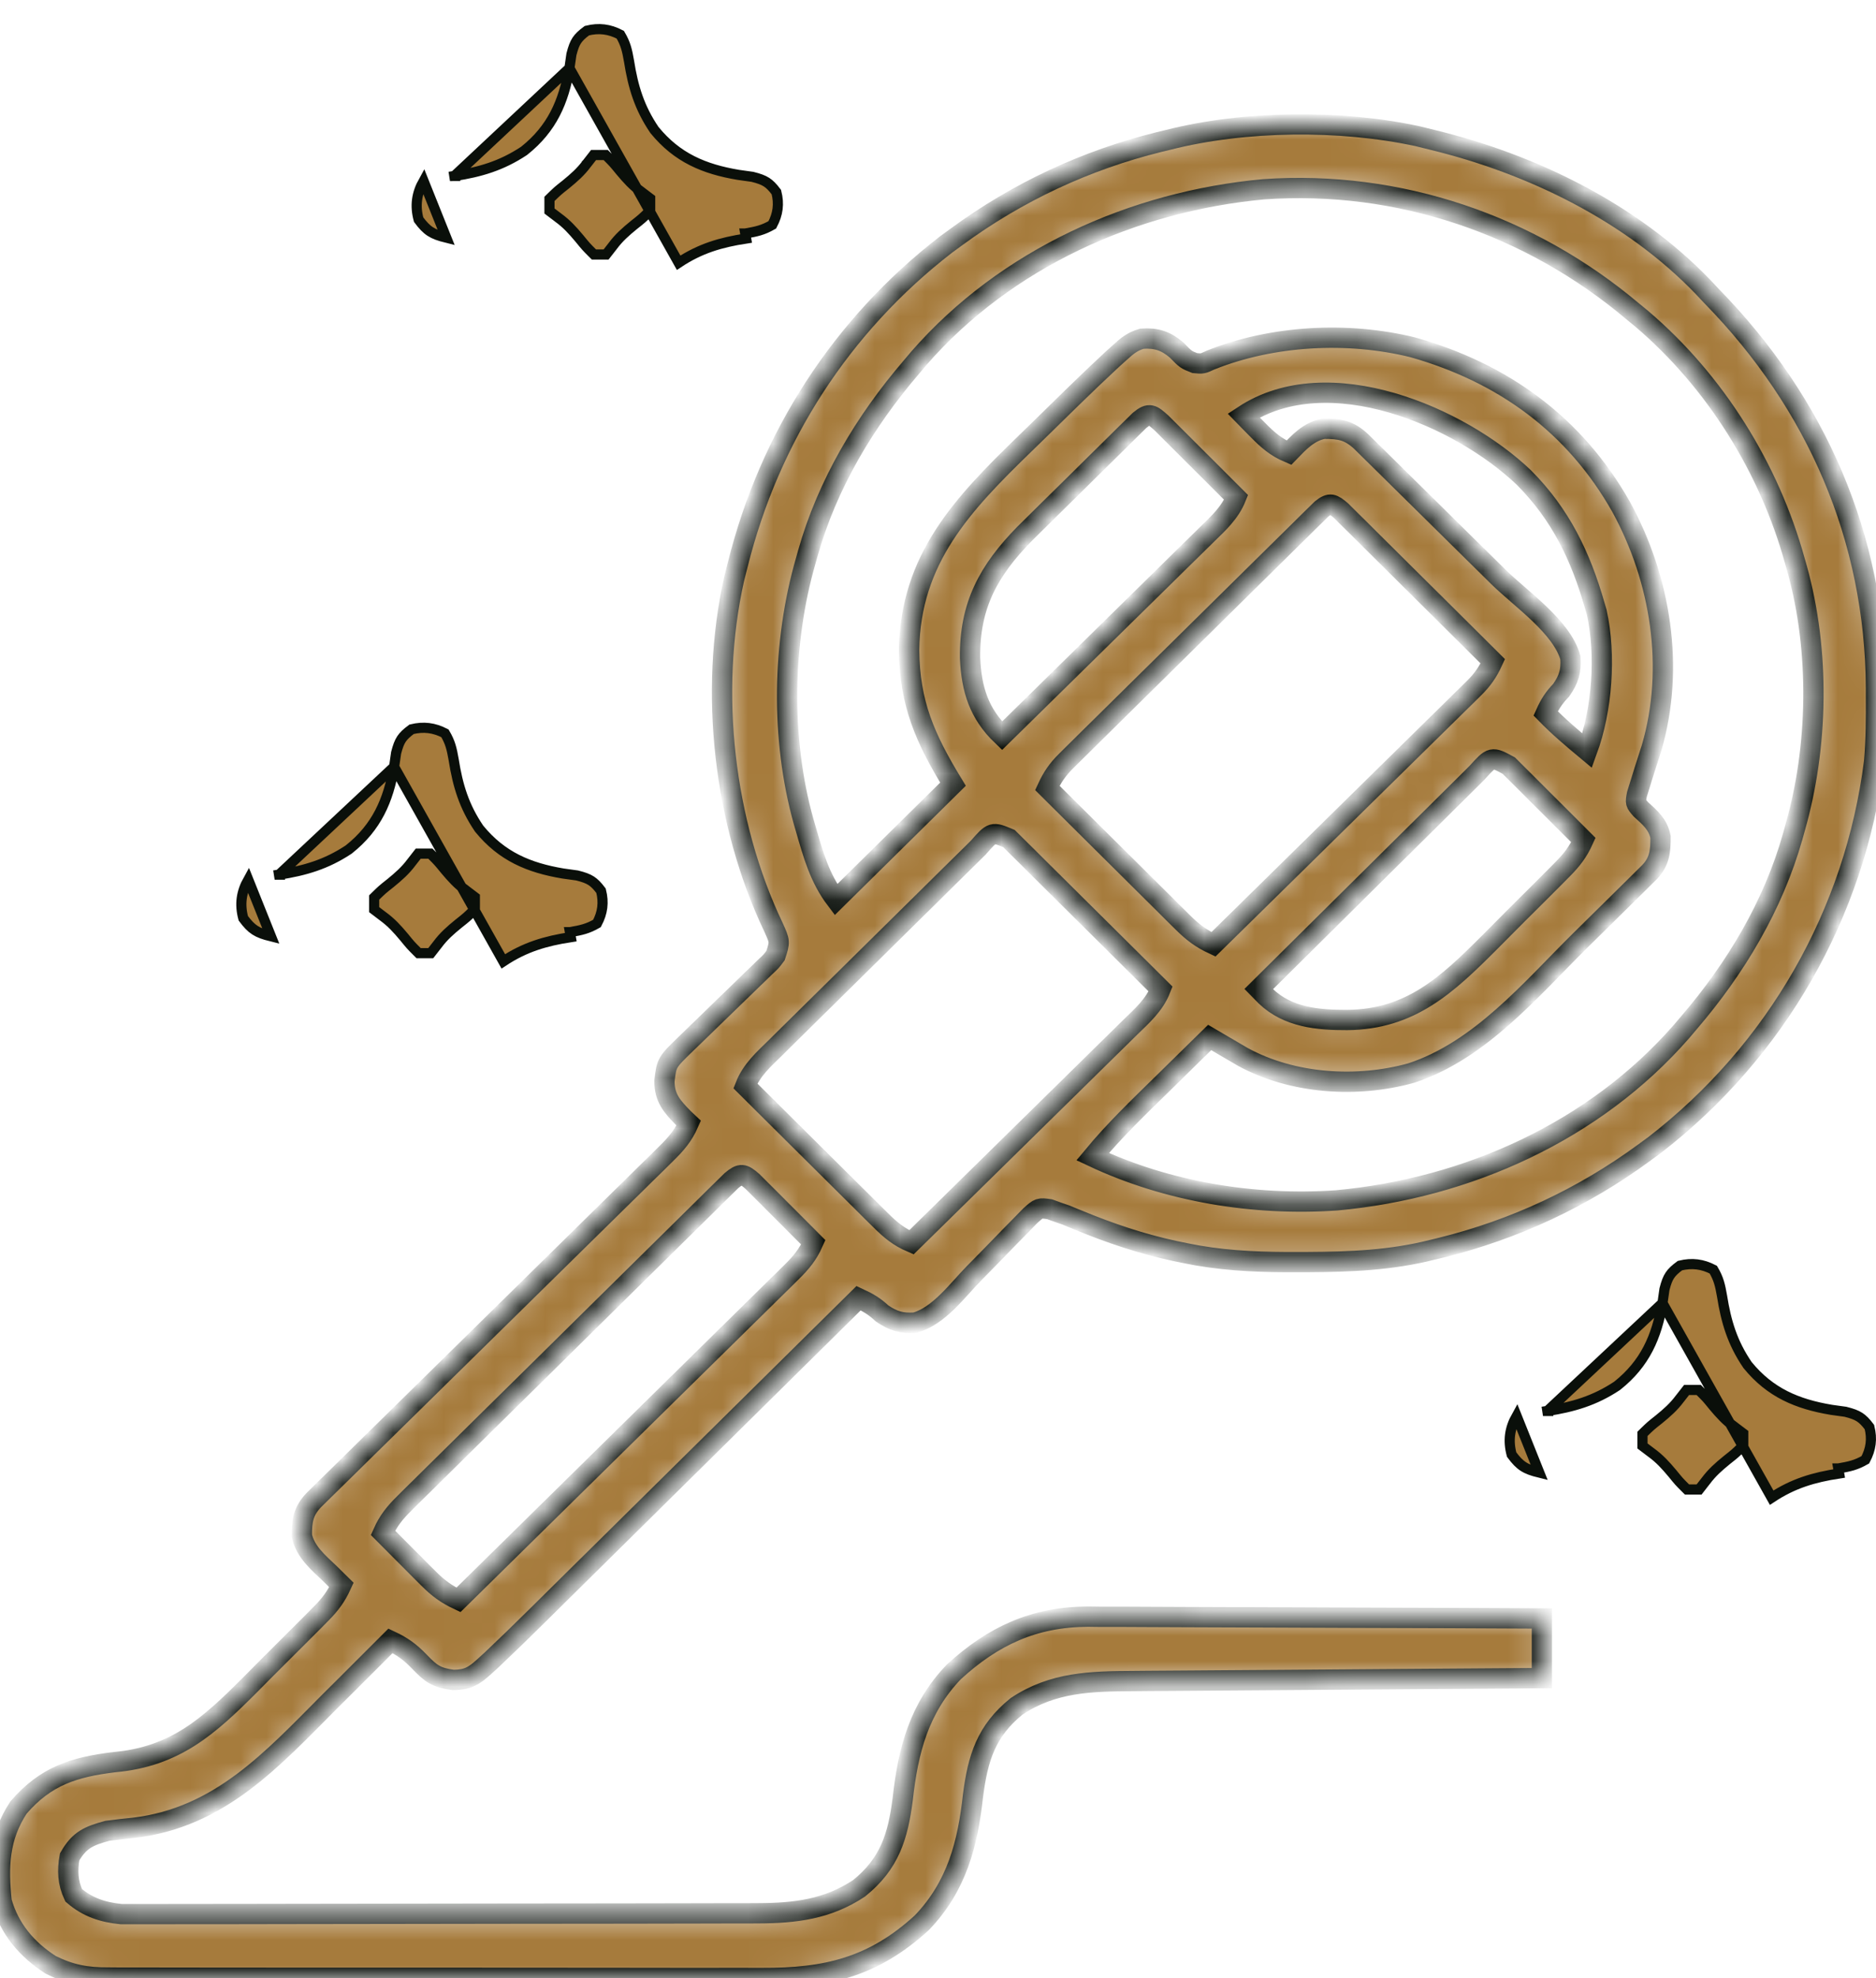 <svg width="74" height="78" viewBox="0 0 74 78" fill="none" xmlns="http://www.w3.org/2000/svg">
<mask id="path-1-inside-1_690_1076" fill="white">
<path d="M46.078 5.515C45.907 5.556 45.907 5.556 45.732 5.598C42.829 6.316 40.141 7.573 37.74 9.333C37.6 9.435 37.461 9.537 37.317 9.642C33.185 12.833 30.354 17.241 29.103 22.257C29.031 22.539 29.031 22.539 28.958 22.827C27.963 27.286 28.547 32.442 30.508 36.558C30.768 37.133 30.768 37.133 30.592 37.678C30.42 37.91 30.42 37.91 30.195 38.118C30.112 38.199 30.029 38.28 29.943 38.364C29.854 38.45 29.764 38.536 29.671 38.625C29.579 38.714 29.487 38.804 29.392 38.897C29.098 39.183 28.803 39.468 28.508 39.753C28.212 40.039 27.917 40.325 27.623 40.612C27.439 40.79 27.256 40.968 27.072 41.145C26.297 41.896 26.297 41.896 26.209 42.626C26.21 43.303 26.509 43.63 26.972 44.103C27.036 44.164 27.101 44.225 27.167 44.287C26.948 44.787 26.665 45.112 26.275 45.495C26.151 45.618 26.027 45.741 25.899 45.867C25.762 46 25.625 46.134 25.485 46.271C25.34 46.414 25.195 46.557 25.05 46.7C24.738 47.007 24.425 47.314 24.112 47.62C23.618 48.105 23.125 48.59 22.632 49.075C21.852 49.843 21.072 50.609 20.291 51.376C18.892 52.749 17.493 54.124 16.096 55.499C15.605 55.981 15.114 56.464 14.622 56.946C14.317 57.245 14.012 57.545 13.708 57.845C13.498 58.05 13.288 58.256 13.079 58.462C12.955 58.583 12.831 58.705 12.703 58.831C12.595 58.937 12.487 59.043 12.376 59.153C11.966 59.585 11.903 59.963 11.906 60.555C12.049 61.198 12.555 61.614 13.021 62.058C13.106 62.142 13.191 62.225 13.279 62.312C13.341 62.373 13.404 62.435 13.468 62.498C13.262 62.952 13.024 63.269 12.672 63.624C12.571 63.727 12.47 63.83 12.365 63.936C12.255 64.046 12.145 64.156 12.031 64.269C11.917 64.383 11.803 64.498 11.685 64.615C11.442 64.858 11.199 65.099 10.956 65.341C10.587 65.707 10.222 66.076 9.857 66.445C8.226 68.076 6.911 69.269 4.515 69.484C2.913 69.679 1.806 70.029 0.732 71.272C-0.048 72.453 -0.075 73.625 0.066 74.982C0.374 76.065 1.053 76.868 2.002 77.479C2.777 77.862 3.407 77.983 4.277 77.976C4.397 77.977 4.517 77.978 4.641 77.979C5.041 77.981 5.441 77.98 5.841 77.979C6.129 77.979 6.416 77.98 6.704 77.982C7.484 77.984 8.265 77.984 9.045 77.983C9.697 77.983 10.35 77.984 11.002 77.985C12.542 77.987 14.082 77.986 15.622 77.985C17.207 77.983 18.793 77.985 20.379 77.989C21.743 77.992 23.107 77.993 24.47 77.992C25.284 77.992 26.097 77.992 26.911 77.995C27.676 77.997 28.442 77.996 29.208 77.994C29.488 77.993 29.768 77.994 30.048 77.995C32.591 78.008 34.444 77.572 36.362 75.817C37.742 74.38 38.172 72.71 38.382 70.796C38.574 69.318 38.898 68.253 40.104 67.281C41.536 66.328 43.034 66.295 44.71 66.287C44.885 66.285 45.059 66.284 45.239 66.282C45.813 66.278 46.388 66.274 46.962 66.27C47.361 66.267 47.76 66.264 48.159 66.261C49.101 66.254 50.043 66.247 50.985 66.241C52.058 66.234 53.13 66.226 54.203 66.217C56.409 66.201 58.615 66.185 60.82 66.17C60.82 65.395 60.82 64.619 60.82 63.82C58.327 63.806 55.834 63.796 53.341 63.79C52.183 63.787 51.026 63.783 49.868 63.776C48.858 63.77 47.848 63.766 46.838 63.765C46.304 63.764 45.77 63.762 45.236 63.758C44.638 63.753 44.04 63.753 43.442 63.754C43.268 63.751 43.093 63.749 42.913 63.747C40.782 63.758 39.176 64.506 37.628 65.922C36.249 67.359 35.819 69.03 35.608 70.943C35.417 72.421 35.092 73.487 33.887 74.459C32.65 75.281 31.378 75.44 29.903 75.443C29.793 75.444 29.684 75.444 29.571 75.445C29.206 75.446 28.841 75.446 28.477 75.446C28.214 75.447 27.952 75.448 27.689 75.448C26.978 75.45 26.267 75.451 25.555 75.452C25.11 75.452 24.666 75.453 24.221 75.454C22.829 75.456 21.438 75.457 20.046 75.458C18.44 75.458 16.834 75.461 15.229 75.465C13.987 75.468 12.745 75.47 11.502 75.47C10.761 75.47 10.019 75.471 9.278 75.474C8.581 75.476 7.884 75.476 7.186 75.475C6.931 75.475 6.675 75.476 6.42 75.477C6.07 75.479 5.721 75.478 5.372 75.477C5.079 75.477 5.079 75.477 4.78 75.477C4.056 75.404 3.464 75.214 2.905 74.734C2.67 74.23 2.65 73.758 2.747 73.22C3.132 72.548 3.501 72.393 4.236 72.192C4.585 72.145 4.936 72.106 5.287 72.072C8.669 71.667 10.723 69.383 12.993 67.106C13.228 66.872 13.463 66.638 13.698 66.405C14.268 65.838 14.836 65.27 15.404 64.701C15.873 64.921 16.18 65.145 16.539 65.518C16.999 65.995 17.197 66.151 17.879 66.243C18.431 66.235 18.675 66.105 19.078 65.739C19.181 65.645 19.285 65.551 19.391 65.454C19.987 64.891 20.574 64.321 21.156 63.745C21.294 63.608 21.432 63.472 21.574 63.332C21.95 62.962 22.325 62.591 22.699 62.22C23.092 61.832 23.486 61.444 23.879 61.056C24.622 60.322 25.365 59.588 26.108 58.854C26.955 58.017 27.801 57.181 28.648 56.346C30.389 54.627 32.129 52.909 33.868 51.19C34.247 51.364 34.49 51.508 34.799 51.795C35.241 52.093 35.553 52.185 36.09 52.153C37.029 51.903 37.775 50.865 38.43 50.198C38.503 50.124 38.577 50.05 38.652 49.973C38.956 49.663 39.261 49.354 39.562 49.041C39.784 48.809 40.01 48.581 40.236 48.353C40.434 48.15 40.434 48.15 40.636 47.942C40.989 47.624 40.989 47.624 41.401 47.682C41.519 47.725 41.638 47.768 41.76 47.812C41.905 47.862 41.905 47.862 42.053 47.913C42.146 47.952 42.239 47.991 42.335 48.03C42.442 48.073 42.548 48.116 42.658 48.16C42.77 48.206 42.882 48.252 42.998 48.298C44.25 48.791 45.498 49.176 46.823 49.427C46.96 49.453 47.097 49.479 47.238 49.506C48.575 49.736 49.891 49.774 51.244 49.767C51.355 49.767 51.467 49.766 51.582 49.766C53.258 49.758 54.873 49.695 56.502 49.281C56.673 49.239 56.673 49.239 56.849 49.197C59.752 48.479 62.439 47.222 64.841 45.462C64.98 45.36 65.119 45.258 65.263 45.153C70.072 41.439 73.168 36.018 73.924 30.041C73.999 29.185 74.004 28.329 73.998 27.471C73.998 27.357 73.998 27.243 73.998 27.126C73.968 21.219 71.661 15.914 67.521 11.683C67.403 11.558 67.286 11.433 67.165 11.304C64.348 8.382 60.438 6.47 56.502 5.515C56.311 5.467 56.121 5.42 55.924 5.372C52.875 4.711 49.1 4.746 46.078 5.515ZM64.394 12.27C64.514 12.369 64.635 12.468 64.759 12.57C67.664 15.04 69.79 18.468 70.797 22.11C70.826 22.212 70.855 22.313 70.885 22.417C71.791 25.668 71.731 29.449 70.797 32.685C70.77 32.783 70.743 32.881 70.715 32.981C69.945 35.704 68.469 38.175 66.628 40.322C66.476 40.501 66.476 40.501 66.322 40.683C62.899 44.596 57.905 46.855 52.729 47.332C49.47 47.559 46.054 47 43.1 45.609C43.965 44.563 44.941 43.63 45.911 42.681C46.086 42.508 46.261 42.336 46.437 42.164C46.863 41.745 47.289 41.327 47.716 40.909C47.835 40.979 47.954 41.049 48.077 41.121C48.234 41.214 48.392 41.306 48.555 41.401C48.711 41.492 48.867 41.583 49.027 41.677C50.981 42.743 53.516 42.911 55.665 42.313C58.376 41.425 60.36 39.037 62.321 37.098C62.694 36.729 63.068 36.362 63.441 35.994C63.679 35.76 63.916 35.526 64.153 35.292C64.264 35.182 64.376 35.072 64.491 34.959C64.594 34.857 64.696 34.756 64.802 34.651C64.892 34.562 64.983 34.472 65.076 34.38C65.468 33.96 65.501 33.566 65.501 33.001C65.4 32.507 65.093 32.245 64.724 31.912C64.506 31.662 64.506 31.662 64.571 31.318C64.757 30.707 64.95 30.099 65.148 29.491C66.072 26.326 65.508 22.837 63.947 19.989C62.122 16.758 59.303 14.704 55.723 13.694C53.165 13.064 50.193 13.218 47.747 14.2C47.433 14.346 47.433 14.346 47.13 14.317C46.779 14.179 46.779 14.179 46.413 13.803C45.987 13.443 45.622 13.317 45.044 13.355C44.667 13.466 44.474 13.628 44.184 13.89C44.08 13.983 43.976 14.077 43.87 14.173C43.331 14.675 42.799 15.181 42.273 15.695C42.155 15.81 42.038 15.925 41.917 16.043C41.67 16.284 41.423 16.526 41.177 16.768C40.928 17.012 40.678 17.255 40.427 17.498C37.962 19.887 35.908 22.045 35.86 25.635C35.883 27.741 36.479 29.095 37.591 30.922C36.068 32.425 34.544 33.927 32.975 35.475C32.331 34.628 32.074 33.69 31.783 32.685C31.753 32.581 31.723 32.477 31.692 32.37C30.788 29.122 30.851 25.342 31.783 22.11C31.811 22.012 31.838 21.914 31.866 21.814C32.635 19.091 34.111 16.62 35.953 14.473C36.054 14.354 36.154 14.235 36.258 14.112C39.681 10.199 44.675 7.94 49.851 7.463C55.181 7.092 60.355 8.868 64.394 12.27ZM60.113 18.833C61.564 20.29 62.348 21.932 62.905 23.873C62.932 23.964 62.958 24.056 62.986 24.15C63.356 25.842 63.202 27.977 62.607 29.601C62.04 29.129 61.483 28.66 60.969 28.132C61.137 27.758 61.295 27.515 61.583 27.214C61.885 26.778 61.978 26.47 61.946 25.94C61.609 24.714 59.998 23.628 59.1 22.744C58.935 22.582 58.771 22.419 58.606 22.256C58.263 21.918 57.92 21.58 57.577 21.242C57.137 20.809 56.697 20.375 56.258 19.94C55.919 19.606 55.58 19.271 55.24 18.937C55.078 18.777 54.916 18.617 54.753 18.456C54.528 18.234 54.302 18.011 54.076 17.789C53.947 17.663 53.819 17.536 53.686 17.405C53.215 16.969 52.86 16.905 52.21 16.906C51.621 17.022 51.247 17.434 50.843 17.851C50.329 17.634 50.002 17.346 49.615 16.952C49.457 16.792 49.457 16.792 49.296 16.629C49.217 16.548 49.138 16.466 49.057 16.383C52.404 14.181 57.602 16.432 60.113 18.833ZM45.817 16.679C46.021 16.882 46.021 16.882 46.228 17.089C46.301 17.161 46.373 17.233 46.448 17.307C46.679 17.537 46.909 17.767 47.139 17.998C47.296 18.154 47.452 18.309 47.609 18.465C47.993 18.847 48.376 19.23 48.759 19.614C48.516 20.221 48.069 20.627 47.607 21.077C47.52 21.163 47.433 21.249 47.343 21.337C47.055 21.621 46.766 21.904 46.477 22.186C46.278 22.383 46.078 22.579 45.878 22.776C45.352 23.294 44.826 23.81 44.299 24.326C43.761 24.854 43.225 25.381 42.688 25.909C41.635 26.945 40.581 27.979 39.527 29.013C38.618 28.145 38.318 27.185 38.264 25.939C38.241 23.878 38.988 22.506 40.413 21.051C40.633 20.833 40.853 20.615 41.074 20.398C41.191 20.283 41.308 20.167 41.428 20.048C41.674 19.806 41.92 19.564 42.166 19.322C42.544 18.951 42.92 18.578 43.297 18.205C43.536 17.969 43.775 17.733 44.015 17.498C44.128 17.386 44.24 17.274 44.357 17.159C44.461 17.056 44.566 16.954 44.673 16.849C44.765 16.759 44.857 16.669 44.952 16.575C45.344 16.251 45.444 16.348 45.817 16.679ZM52.904 20.142C53.014 20.251 53.124 20.361 53.238 20.474C53.363 20.597 53.489 20.721 53.618 20.848C53.753 20.983 53.888 21.118 54.028 21.257C54.166 21.394 54.304 21.53 54.447 21.672C54.815 22.036 55.183 22.401 55.55 22.767C55.925 23.139 56.3 23.511 56.676 23.883C57.413 24.613 58.149 25.344 58.884 26.076C58.689 26.502 58.479 26.805 58.144 27.135C58.053 27.225 57.962 27.315 57.869 27.407C57.77 27.504 57.671 27.601 57.569 27.701C57.464 27.804 57.359 27.907 57.252 28.013C56.906 28.354 56.559 28.694 56.212 29.034C55.972 29.27 55.732 29.506 55.492 29.742C54.861 30.364 54.229 30.985 53.596 31.605C52.951 32.239 52.306 32.873 51.662 33.507C50.397 34.752 49.132 35.995 47.865 37.237C47.371 37.006 47.043 36.756 46.655 36.371C46.536 36.254 46.417 36.136 46.294 36.015C46.167 35.888 46.04 35.761 45.909 35.63C45.777 35.5 45.646 35.37 45.511 35.236C45.162 34.891 44.815 34.546 44.468 34.2C44.113 33.847 43.757 33.495 43.402 33.143C42.705 32.453 42.009 31.761 41.313 31.069C41.509 30.644 41.718 30.34 42.052 30.01C42.142 29.92 42.233 29.83 42.325 29.738C42.424 29.641 42.523 29.544 42.624 29.444C42.729 29.341 42.833 29.238 42.94 29.131C43.284 28.791 43.63 28.451 43.975 28.111C44.214 27.875 44.454 27.639 44.693 27.402C45.194 26.908 45.696 26.413 46.198 25.919C46.843 25.285 47.487 24.649 48.13 24.013C48.623 23.525 49.118 23.038 49.612 22.551C49.85 22.317 50.087 22.082 50.325 21.848C50.655 21.521 50.987 21.195 51.319 20.869C51.418 20.771 51.517 20.673 51.618 20.572C51.709 20.484 51.799 20.396 51.892 20.305C52.009 20.189 52.009 20.189 52.129 20.071C52.465 19.801 52.586 19.87 52.904 20.142ZM59.517 30.191C59.72 30.394 59.72 30.394 59.928 30.601C60 30.673 60.072 30.744 60.147 30.818C60.378 31.048 60.609 31.279 60.839 31.51C60.995 31.666 61.152 31.821 61.308 31.977C61.692 32.359 62.075 32.742 62.458 33.125C62.25 33.586 62.006 33.904 61.649 34.264C61.545 34.37 61.44 34.476 61.332 34.585C61.219 34.698 61.106 34.811 60.989 34.928C60.871 35.045 60.754 35.163 60.632 35.285C60.383 35.533 60.133 35.782 59.882 36.03C59.503 36.407 59.127 36.786 58.752 37.166C57.075 38.842 55.644 40.196 53.142 40.221C51.983 40.225 50.799 40.115 49.929 39.282C49.838 39.189 49.746 39.096 49.652 39C50.85 37.812 52.048 36.624 53.248 35.438C53.805 34.887 54.361 34.336 54.917 33.785C55.454 33.253 55.991 32.721 56.528 32.191C56.733 31.987 56.938 31.784 57.143 31.581C57.429 31.296 57.716 31.013 58.003 30.73C58.088 30.645 58.174 30.56 58.261 30.472C58.844 29.825 58.844 29.825 59.517 30.191ZM39.8 33.066C39.91 33.175 40.021 33.285 40.135 33.398C40.26 33.521 40.385 33.645 40.514 33.772C40.649 33.907 40.784 34.042 40.924 34.181C41.062 34.318 41.2 34.455 41.343 34.596C41.711 34.96 42.079 35.325 42.446 35.691C42.821 36.064 43.197 36.435 43.572 36.807C44.309 37.537 45.045 38.268 45.781 39C45.534 39.631 45.052 40.052 44.574 40.517C44.481 40.609 44.388 40.7 44.292 40.795C43.985 41.098 43.677 41.399 43.369 41.701C43.156 41.911 42.943 42.121 42.729 42.331C42.168 42.883 41.607 43.434 41.045 43.985C40.471 44.547 39.899 45.111 39.326 45.674C38.202 46.779 37.078 47.883 35.953 48.987C35.453 48.773 35.126 48.501 34.743 48.12C34.624 48.003 34.504 47.885 34.382 47.764C34.254 47.637 34.127 47.51 33.996 47.379C33.865 47.249 33.733 47.119 33.598 46.985C33.25 46.641 32.902 46.295 32.555 45.95C32.2 45.597 31.845 45.245 31.489 44.892C30.792 44.202 30.096 43.51 29.401 42.818C29.648 42.189 30.127 41.767 30.603 41.301C30.695 41.21 30.788 41.118 30.883 41.023C31.189 40.721 31.495 40.419 31.802 40.117C32.015 39.908 32.227 39.698 32.44 39.488C32.885 39.048 33.33 38.609 33.776 38.171C34.349 37.607 34.921 37.043 35.492 36.478C35.93 36.044 36.37 35.611 36.809 35.179C37.02 34.971 37.231 34.763 37.441 34.554C37.735 34.264 38.03 33.974 38.325 33.685C38.412 33.598 38.5 33.511 38.59 33.422C39.142 32.792 39.142 32.792 39.8 33.066ZM29.681 46.586C29.791 46.697 29.902 46.807 30.016 46.921C30.136 47.041 30.256 47.16 30.38 47.283C30.505 47.409 30.631 47.535 30.76 47.665C30.886 47.791 31.013 47.917 31.143 48.047C31.456 48.36 31.769 48.673 32.081 48.987C31.867 49.469 31.604 49.787 31.227 50.158C31.112 50.272 30.996 50.387 30.877 50.505C30.75 50.629 30.623 50.753 30.492 50.881C30.358 51.013 30.225 51.145 30.087 51.281C29.721 51.642 29.354 52.002 28.987 52.362C28.603 52.739 28.22 53.116 27.837 53.493C27.112 54.208 26.387 54.921 25.66 55.634C24.834 56.446 24.008 57.259 23.182 58.072C21.484 59.744 19.784 61.416 18.084 63.086C17.604 62.861 17.283 62.624 16.909 62.249C16.803 62.144 16.698 62.039 16.589 61.931C16.48 61.821 16.372 61.712 16.26 61.599C16.149 61.488 16.038 61.377 15.924 61.263C15.65 60.99 15.378 60.717 15.106 60.442C15.32 59.961 15.582 59.642 15.958 59.271C16.073 59.157 16.188 59.042 16.307 58.924C16.433 58.8 16.56 58.676 16.69 58.548C16.823 58.416 16.957 58.284 17.094 58.148C17.459 57.787 17.824 57.427 18.19 57.067C18.573 56.69 18.955 56.313 19.337 55.935C19.978 55.302 20.62 54.67 21.263 54.038C22.006 53.306 22.748 52.573 23.49 51.84C24.127 51.211 24.764 50.583 25.402 49.954C25.783 49.579 26.163 49.203 26.544 48.828C26.967 48.409 27.392 47.992 27.816 47.574C27.943 47.449 28.07 47.323 28.2 47.194C28.315 47.081 28.43 46.968 28.549 46.852C28.65 46.753 28.75 46.654 28.853 46.553C29.22 46.246 29.323 46.275 29.681 46.586Z"/>
</mask>
<path d="M46.078 5.515C45.907 5.556 45.907 5.556 45.732 5.598C42.829 6.316 40.141 7.573 37.74 9.333C37.6 9.435 37.461 9.537 37.317 9.642C33.185 12.833 30.354 17.241 29.103 22.257C29.031 22.539 29.031 22.539 28.958 22.827C27.963 27.286 28.547 32.442 30.508 36.558C30.768 37.133 30.768 37.133 30.592 37.678C30.42 37.91 30.42 37.91 30.195 38.118C30.112 38.199 30.029 38.28 29.943 38.364C29.854 38.45 29.764 38.536 29.671 38.625C29.579 38.714 29.487 38.804 29.392 38.897C29.098 39.183 28.803 39.468 28.508 39.753C28.212 40.039 27.917 40.325 27.623 40.612C27.439 40.79 27.256 40.968 27.072 41.145C26.297 41.896 26.297 41.896 26.209 42.626C26.21 43.303 26.509 43.63 26.972 44.103C27.036 44.164 27.101 44.225 27.167 44.287C26.948 44.787 26.665 45.112 26.275 45.495C26.151 45.618 26.027 45.741 25.899 45.867C25.762 46 25.625 46.134 25.485 46.271C25.34 46.414 25.195 46.557 25.05 46.7C24.738 47.007 24.425 47.314 24.112 47.62C23.618 48.105 23.125 48.59 22.632 49.075C21.852 49.843 21.072 50.609 20.291 51.376C18.892 52.749 17.493 54.124 16.096 55.499C15.605 55.981 15.114 56.464 14.622 56.946C14.317 57.245 14.012 57.545 13.708 57.845C13.498 58.05 13.288 58.256 13.079 58.462C12.955 58.583 12.831 58.705 12.703 58.831C12.595 58.937 12.487 59.043 12.376 59.153C11.966 59.585 11.903 59.963 11.906 60.555C12.049 61.198 12.555 61.614 13.021 62.058C13.106 62.142 13.191 62.225 13.279 62.312C13.341 62.373 13.404 62.435 13.468 62.498C13.262 62.952 13.024 63.269 12.672 63.624C12.571 63.727 12.47 63.83 12.365 63.936C12.255 64.046 12.145 64.156 12.031 64.269C11.917 64.383 11.803 64.498 11.685 64.615C11.442 64.858 11.199 65.099 10.956 65.341C10.587 65.707 10.222 66.076 9.857 66.445C8.226 68.076 6.911 69.269 4.515 69.484C2.913 69.679 1.806 70.029 0.732 71.272C-0.048 72.453 -0.075 73.625 0.066 74.982C0.374 76.065 1.053 76.868 2.002 77.479C2.777 77.862 3.407 77.983 4.277 77.976C4.397 77.977 4.517 77.978 4.641 77.979C5.041 77.981 5.441 77.98 5.841 77.979C6.129 77.979 6.416 77.98 6.704 77.982C7.484 77.984 8.265 77.984 9.045 77.983C9.697 77.983 10.35 77.984 11.002 77.985C12.542 77.987 14.082 77.986 15.622 77.985C17.207 77.983 18.793 77.985 20.379 77.989C21.743 77.992 23.107 77.993 24.47 77.992C25.284 77.992 26.097 77.992 26.911 77.995C27.676 77.997 28.442 77.996 29.208 77.994C29.488 77.993 29.768 77.994 30.048 77.995C32.591 78.008 34.444 77.572 36.362 75.817C37.742 74.38 38.172 72.71 38.382 70.796C38.574 69.318 38.898 68.253 40.104 67.281C41.536 66.328 43.034 66.295 44.71 66.287C44.885 66.285 45.059 66.284 45.239 66.282C45.813 66.278 46.388 66.274 46.962 66.27C47.361 66.267 47.76 66.264 48.159 66.261C49.101 66.254 50.043 66.247 50.985 66.241C52.058 66.234 53.13 66.226 54.203 66.217C56.409 66.201 58.615 66.185 60.82 66.17C60.82 65.395 60.82 64.619 60.82 63.82C58.327 63.806 55.834 63.796 53.341 63.79C52.183 63.787 51.026 63.783 49.868 63.776C48.858 63.77 47.848 63.766 46.838 63.765C46.304 63.764 45.77 63.762 45.236 63.758C44.638 63.753 44.04 63.753 43.442 63.754C43.268 63.751 43.093 63.749 42.913 63.747C40.782 63.758 39.176 64.506 37.628 65.922C36.249 67.359 35.819 69.03 35.608 70.943C35.417 72.421 35.092 73.487 33.887 74.459C32.65 75.281 31.378 75.44 29.903 75.443C29.793 75.444 29.684 75.444 29.571 75.445C29.206 75.446 28.841 75.446 28.477 75.446C28.214 75.447 27.952 75.448 27.689 75.448C26.978 75.45 26.267 75.451 25.555 75.452C25.11 75.452 24.666 75.453 24.221 75.454C22.829 75.456 21.438 75.457 20.046 75.458C18.44 75.458 16.834 75.461 15.229 75.465C13.987 75.468 12.745 75.47 11.502 75.47C10.761 75.47 10.019 75.471 9.278 75.474C8.581 75.476 7.884 75.476 7.186 75.475C6.931 75.475 6.675 75.476 6.42 75.477C6.07 75.479 5.721 75.478 5.372 75.477C5.079 75.477 5.079 75.477 4.78 75.477C4.056 75.404 3.464 75.214 2.905 74.734C2.67 74.23 2.65 73.758 2.747 73.22C3.132 72.548 3.501 72.393 4.236 72.192C4.585 72.145 4.936 72.106 5.287 72.072C8.669 71.667 10.723 69.383 12.993 67.106C13.228 66.872 13.463 66.638 13.698 66.405C14.268 65.838 14.836 65.27 15.404 64.701C15.873 64.921 16.18 65.145 16.539 65.518C16.999 65.995 17.197 66.151 17.879 66.243C18.431 66.235 18.675 66.105 19.078 65.739C19.181 65.645 19.285 65.551 19.391 65.454C19.987 64.891 20.574 64.321 21.156 63.745C21.294 63.608 21.432 63.472 21.574 63.332C21.95 62.962 22.325 62.591 22.699 62.22C23.092 61.832 23.486 61.444 23.879 61.056C24.622 60.322 25.365 59.588 26.108 58.854C26.955 58.017 27.801 57.181 28.648 56.346C30.389 54.627 32.129 52.909 33.868 51.19C34.247 51.364 34.49 51.508 34.799 51.795C35.241 52.093 35.553 52.185 36.09 52.153C37.029 51.903 37.775 50.865 38.43 50.198C38.503 50.124 38.577 50.05 38.652 49.973C38.956 49.663 39.261 49.354 39.562 49.041C39.784 48.809 40.01 48.581 40.236 48.353C40.434 48.15 40.434 48.15 40.636 47.942C40.989 47.624 40.989 47.624 41.401 47.682C41.519 47.725 41.638 47.768 41.76 47.812C41.905 47.862 41.905 47.862 42.053 47.913C42.146 47.952 42.239 47.991 42.335 48.03C42.442 48.073 42.548 48.116 42.658 48.16C42.77 48.206 42.882 48.252 42.998 48.298C44.25 48.791 45.498 49.176 46.823 49.427C46.96 49.453 47.097 49.479 47.238 49.506C48.575 49.736 49.891 49.774 51.244 49.767C51.355 49.767 51.467 49.766 51.582 49.766C53.258 49.758 54.873 49.695 56.502 49.281C56.673 49.239 56.673 49.239 56.849 49.197C59.752 48.479 62.439 47.222 64.841 45.462C64.98 45.36 65.119 45.258 65.263 45.153C70.072 41.439 73.168 36.018 73.924 30.041C73.999 29.185 74.004 28.329 73.998 27.471C73.998 27.357 73.998 27.243 73.998 27.126C73.968 21.219 71.661 15.914 67.521 11.683C67.403 11.558 67.286 11.433 67.165 11.304C64.348 8.382 60.438 6.47 56.502 5.515C56.311 5.467 56.121 5.42 55.924 5.372C52.875 4.711 49.1 4.746 46.078 5.515ZM64.394 12.27C64.514 12.369 64.635 12.468 64.759 12.57C67.664 15.04 69.79 18.468 70.797 22.11C70.826 22.212 70.855 22.313 70.885 22.417C71.791 25.668 71.731 29.449 70.797 32.685C70.77 32.783 70.743 32.881 70.715 32.981C69.945 35.704 68.469 38.175 66.628 40.322C66.476 40.501 66.476 40.501 66.322 40.683C62.899 44.596 57.905 46.855 52.729 47.332C49.47 47.559 46.054 47 43.1 45.609C43.965 44.563 44.941 43.63 45.911 42.681C46.086 42.508 46.261 42.336 46.437 42.164C46.863 41.745 47.289 41.327 47.716 40.909C47.835 40.979 47.954 41.049 48.077 41.121C48.234 41.214 48.392 41.306 48.555 41.401C48.711 41.492 48.867 41.583 49.027 41.677C50.981 42.743 53.516 42.911 55.665 42.313C58.376 41.425 60.36 39.037 62.321 37.098C62.694 36.729 63.068 36.362 63.441 35.994C63.679 35.76 63.916 35.526 64.153 35.292C64.264 35.182 64.376 35.072 64.491 34.959C64.594 34.857 64.696 34.756 64.802 34.651C64.892 34.562 64.983 34.472 65.076 34.38C65.468 33.96 65.501 33.566 65.501 33.001C65.4 32.507 65.093 32.245 64.724 31.912C64.506 31.662 64.506 31.662 64.571 31.318C64.757 30.707 64.95 30.099 65.148 29.491C66.072 26.326 65.508 22.837 63.947 19.989C62.122 16.758 59.303 14.704 55.723 13.694C53.165 13.064 50.193 13.218 47.747 14.2C47.433 14.346 47.433 14.346 47.13 14.317C46.779 14.179 46.779 14.179 46.413 13.803C45.987 13.443 45.622 13.317 45.044 13.355C44.667 13.466 44.474 13.628 44.184 13.89C44.08 13.983 43.976 14.077 43.87 14.173C43.331 14.675 42.799 15.181 42.273 15.695C42.155 15.81 42.038 15.925 41.917 16.043C41.67 16.284 41.423 16.526 41.177 16.768C40.928 17.012 40.678 17.255 40.427 17.498C37.962 19.887 35.908 22.045 35.86 25.635C35.883 27.741 36.479 29.095 37.591 30.922C36.068 32.425 34.544 33.927 32.975 35.475C32.331 34.628 32.074 33.69 31.783 32.685C31.753 32.581 31.723 32.477 31.692 32.37C30.788 29.122 30.851 25.342 31.783 22.11C31.811 22.012 31.838 21.914 31.866 21.814C32.635 19.091 34.111 16.62 35.953 14.473C36.054 14.354 36.154 14.235 36.258 14.112C39.681 10.199 44.675 7.94 49.851 7.463C55.181 7.092 60.355 8.868 64.394 12.27ZM60.113 18.833C61.564 20.29 62.348 21.932 62.905 23.873C62.932 23.964 62.958 24.056 62.986 24.15C63.356 25.842 63.202 27.977 62.607 29.601C62.04 29.129 61.483 28.66 60.969 28.132C61.137 27.758 61.295 27.515 61.583 27.214C61.885 26.778 61.978 26.47 61.946 25.94C61.609 24.714 59.998 23.628 59.1 22.744C58.935 22.582 58.771 22.419 58.606 22.256C58.263 21.918 57.92 21.58 57.577 21.242C57.137 20.809 56.697 20.375 56.258 19.94C55.919 19.606 55.58 19.271 55.24 18.937C55.078 18.777 54.916 18.617 54.753 18.456C54.528 18.234 54.302 18.011 54.076 17.789C53.947 17.663 53.819 17.536 53.686 17.405C53.215 16.969 52.86 16.905 52.21 16.906C51.621 17.022 51.247 17.434 50.843 17.851C50.329 17.634 50.002 17.346 49.615 16.952C49.457 16.792 49.457 16.792 49.296 16.629C49.217 16.548 49.138 16.466 49.057 16.383C52.404 14.181 57.602 16.432 60.113 18.833ZM45.817 16.679C46.021 16.882 46.021 16.882 46.228 17.089C46.301 17.161 46.373 17.233 46.448 17.307C46.679 17.537 46.909 17.767 47.139 17.998C47.296 18.154 47.452 18.309 47.609 18.465C47.993 18.847 48.376 19.23 48.759 19.614C48.516 20.221 48.069 20.627 47.607 21.077C47.52 21.163 47.433 21.249 47.343 21.337C47.055 21.621 46.766 21.904 46.477 22.186C46.278 22.383 46.078 22.579 45.878 22.776C45.352 23.294 44.826 23.81 44.299 24.326C43.761 24.854 43.225 25.381 42.688 25.909C41.635 26.945 40.581 27.979 39.527 29.013C38.618 28.145 38.318 27.185 38.264 25.939C38.241 23.878 38.988 22.506 40.413 21.051C40.633 20.833 40.853 20.615 41.074 20.398C41.191 20.283 41.308 20.167 41.428 20.048C41.674 19.806 41.92 19.564 42.166 19.322C42.544 18.951 42.92 18.578 43.297 18.205C43.536 17.969 43.775 17.733 44.015 17.498C44.128 17.386 44.24 17.274 44.357 17.159C44.461 17.056 44.566 16.954 44.673 16.849C44.765 16.759 44.857 16.669 44.952 16.575C45.344 16.251 45.444 16.348 45.817 16.679ZM52.904 20.142C53.014 20.251 53.124 20.361 53.238 20.474C53.363 20.597 53.489 20.721 53.618 20.848C53.753 20.983 53.888 21.118 54.028 21.257C54.166 21.394 54.304 21.53 54.447 21.672C54.815 22.036 55.183 22.401 55.55 22.767C55.925 23.139 56.3 23.511 56.676 23.883C57.413 24.613 58.149 25.344 58.884 26.076C58.689 26.502 58.479 26.805 58.144 27.135C58.053 27.225 57.962 27.315 57.869 27.407C57.77 27.504 57.671 27.601 57.569 27.701C57.464 27.804 57.359 27.907 57.252 28.013C56.906 28.354 56.559 28.694 56.212 29.034C55.972 29.27 55.732 29.506 55.492 29.742C54.861 30.364 54.229 30.985 53.596 31.605C52.951 32.239 52.306 32.873 51.662 33.507C50.397 34.752 49.132 35.995 47.865 37.237C47.371 37.006 47.043 36.756 46.655 36.371C46.536 36.254 46.417 36.136 46.294 36.015C46.167 35.888 46.04 35.761 45.909 35.63C45.777 35.5 45.646 35.37 45.511 35.236C45.162 34.891 44.815 34.546 44.468 34.2C44.113 33.847 43.757 33.495 43.402 33.143C42.705 32.453 42.009 31.761 41.313 31.069C41.509 30.644 41.718 30.34 42.052 30.01C42.142 29.92 42.233 29.83 42.325 29.738C42.424 29.641 42.523 29.544 42.624 29.444C42.729 29.341 42.833 29.238 42.94 29.131C43.284 28.791 43.63 28.451 43.975 28.111C44.214 27.875 44.454 27.639 44.693 27.402C45.194 26.908 45.696 26.413 46.198 25.919C46.843 25.285 47.487 24.649 48.13 24.013C48.623 23.525 49.118 23.038 49.612 22.551C49.85 22.317 50.087 22.082 50.325 21.848C50.655 21.521 50.987 21.195 51.319 20.869C51.418 20.771 51.517 20.673 51.618 20.572C51.709 20.484 51.799 20.396 51.892 20.305C52.009 20.189 52.009 20.189 52.129 20.071C52.465 19.801 52.586 19.87 52.904 20.142ZM59.517 30.191C59.72 30.394 59.72 30.394 59.928 30.601C60 30.673 60.072 30.744 60.147 30.818C60.378 31.048 60.609 31.279 60.839 31.51C60.995 31.666 61.152 31.821 61.308 31.977C61.692 32.359 62.075 32.742 62.458 33.125C62.25 33.586 62.006 33.904 61.649 34.264C61.545 34.37 61.44 34.476 61.332 34.585C61.219 34.698 61.106 34.811 60.989 34.928C60.871 35.045 60.754 35.163 60.632 35.285C60.383 35.533 60.133 35.782 59.882 36.03C59.503 36.407 59.127 36.786 58.752 37.166C57.075 38.842 55.644 40.196 53.142 40.221C51.983 40.225 50.799 40.115 49.929 39.282C49.838 39.189 49.746 39.096 49.652 39C50.85 37.812 52.048 36.624 53.248 35.438C53.805 34.887 54.361 34.336 54.917 33.785C55.454 33.253 55.991 32.721 56.528 32.191C56.733 31.987 56.938 31.784 57.143 31.581C57.429 31.296 57.716 31.013 58.003 30.73C58.088 30.645 58.174 30.56 58.261 30.472C58.844 29.825 58.844 29.825 59.517 30.191ZM39.8 33.066C39.91 33.175 40.021 33.285 40.135 33.398C40.26 33.521 40.385 33.645 40.514 33.772C40.649 33.907 40.784 34.042 40.924 34.181C41.062 34.318 41.2 34.455 41.343 34.596C41.711 34.96 42.079 35.325 42.446 35.691C42.821 36.064 43.197 36.435 43.572 36.807C44.309 37.537 45.045 38.268 45.781 39C45.534 39.631 45.052 40.052 44.574 40.517C44.481 40.609 44.388 40.7 44.292 40.795C43.985 41.098 43.677 41.399 43.369 41.701C43.156 41.911 42.943 42.121 42.729 42.331C42.168 42.883 41.607 43.434 41.045 43.985C40.471 44.547 39.899 45.111 39.326 45.674C38.202 46.779 37.078 47.883 35.953 48.987C35.453 48.773 35.126 48.501 34.743 48.12C34.624 48.003 34.504 47.885 34.382 47.764C34.254 47.637 34.127 47.51 33.996 47.379C33.865 47.249 33.733 47.119 33.598 46.985C33.25 46.641 32.902 46.295 32.555 45.95C32.2 45.597 31.845 45.245 31.489 44.892C30.792 44.202 30.096 43.51 29.401 42.818C29.648 42.189 30.127 41.767 30.603 41.301C30.695 41.21 30.788 41.118 30.883 41.023C31.189 40.721 31.495 40.419 31.802 40.117C32.015 39.908 32.227 39.698 32.44 39.488C32.885 39.048 33.33 38.609 33.776 38.171C34.349 37.607 34.921 37.043 35.492 36.478C35.93 36.044 36.37 35.611 36.809 35.179C37.02 34.971 37.231 34.763 37.441 34.554C37.735 34.264 38.03 33.974 38.325 33.685C38.412 33.598 38.5 33.511 38.59 33.422C39.142 32.792 39.142 32.792 39.8 33.066ZM29.681 46.586C29.791 46.697 29.902 46.807 30.016 46.921C30.136 47.041 30.256 47.16 30.38 47.283C30.505 47.409 30.631 47.535 30.76 47.665C30.886 47.791 31.013 47.917 31.143 48.047C31.456 48.36 31.769 48.673 32.081 48.987C31.867 49.469 31.604 49.787 31.227 50.158C31.112 50.272 30.996 50.387 30.877 50.505C30.75 50.629 30.623 50.753 30.492 50.881C30.358 51.013 30.225 51.145 30.087 51.281C29.721 51.642 29.354 52.002 28.987 52.362C28.603 52.739 28.22 53.116 27.837 53.493C27.112 54.208 26.387 54.921 25.66 55.634C24.834 56.446 24.008 57.259 23.182 58.072C21.484 59.744 19.784 61.416 18.084 63.086C17.604 62.861 17.283 62.624 16.909 62.249C16.803 62.144 16.698 62.039 16.589 61.931C16.48 61.821 16.372 61.712 16.26 61.599C16.149 61.488 16.038 61.377 15.924 61.263C15.65 60.99 15.378 60.717 15.106 60.442C15.32 59.961 15.582 59.642 15.958 59.271C16.073 59.157 16.188 59.042 16.307 58.924C16.433 58.8 16.56 58.676 16.69 58.548C16.823 58.416 16.957 58.284 17.094 58.148C17.459 57.787 17.824 57.427 18.19 57.067C18.573 56.69 18.955 56.313 19.337 55.935C19.978 55.302 20.62 54.67 21.263 54.038C22.006 53.306 22.748 52.573 23.49 51.84C24.127 51.211 24.764 50.583 25.402 49.954C25.783 49.579 26.163 49.203 26.544 48.828C26.967 48.409 27.392 47.992 27.816 47.574C27.943 47.449 28.07 47.323 28.2 47.194C28.315 47.081 28.43 46.968 28.549 46.852C28.65 46.753 28.75 46.654 28.853 46.553C29.22 46.246 29.323 46.275 29.681 46.586Z" fill="#A67B3C" stroke="#0A0F0A" stroke-width="0.8" mask="url(#path-1-inside-1_690_1076)"/>
<path d="M65.578 51.383L65.578 51.383L65.656 50.835C65.723 50.576 65.782 50.418 65.868 50.289C65.951 50.164 66.066 50.053 66.267 49.905C66.741 49.789 67.153 49.842 67.582 50.064C67.793 50.421 67.85 50.669 67.928 51.112C68.087 52.119 68.337 52.95 68.928 53.817L68.933 53.824L68.938 53.831C69.825 54.917 70.893 55.366 72.234 55.591L72.239 55.592L72.239 55.592L72.795 55.669C73.058 55.735 73.219 55.794 73.351 55.879C73.478 55.961 73.591 56.074 73.74 56.272C73.857 56.736 73.803 57.14 73.579 57.562C73.216 57.771 72.964 57.827 72.514 57.904C72.513 57.904 72.513 57.904 72.512 57.904L72.546 58.102C71.543 58.255 70.732 58.495 69.884 59.056L65.578 51.383ZM65.578 51.383L65.577 51.389C65.348 52.713 64.893 53.767 63.792 54.642L63.785 54.647L63.778 54.652C62.899 55.233 62.057 55.48 61.038 55.637M65.578 51.383L61.038 55.637M61.038 55.637C61.038 55.637 61.039 55.637 61.039 55.637L61.006 55.44L61.036 55.637C61.036 55.637 61.037 55.637 61.038 55.637ZM59.824 55.834C59.547 56.328 59.48 56.808 59.628 57.358C59.961 57.806 60.168 57.932 60.718 58.068L59.824 55.834ZM66.925 54.808H67.007L67.066 54.867C67.32 55.12 67.325 55.125 67.581 55.441C67.856 55.768 68.086 56.022 68.416 56.261L68.416 56.261L68.419 56.264L68.683 56.464L68.763 56.524V56.624V56.624V56.625V56.625V56.626V56.627V56.627V56.628V56.628V56.629V56.629V56.63V56.63V56.631V56.632V56.632V56.633V56.633V56.634V56.634V56.635V56.636V56.636V56.637V56.637V56.638V56.638V56.639V56.639V56.64V56.641V56.641V56.642V56.642V56.643V56.644V56.644V56.645V56.645V56.646V56.646V56.647V56.648V56.648V56.649V56.649V56.65V56.65V56.651V56.651V56.652V56.653V56.653V56.654V56.654V56.655V56.655V56.656V56.657V56.657V56.658V56.658V56.659V56.659V56.66V56.661V56.661V56.662V56.662V56.663V56.663V56.664V56.664V56.665V56.666V56.666V56.667V56.667V56.668V56.669V56.669V56.67V56.67V56.671V56.671V56.672V56.672V56.673V56.674V56.674V56.675V56.675V56.676V56.676V56.677V56.678V56.678V56.679V56.679V56.68V56.681V56.681V56.682V56.682V56.683V56.683V56.684V56.684V56.685V56.686V56.686V56.687V56.687V56.688V56.688V56.689V56.69V56.69V56.691V56.691V56.692V56.692V56.693V56.694V56.694V56.695V56.695V56.696V56.696V56.697V56.697V56.698V56.699V56.699V56.7V56.7V56.701V56.702V56.702V56.703V56.703V56.704V56.704V56.705V56.706V56.706V56.707V56.707V56.708V56.708V56.709V56.709V56.71V56.711V56.711V56.712V56.712V56.713V56.714V56.714V56.715V56.715V56.716V56.716V56.717V56.717V56.718V56.719V56.719V56.72V56.72V56.721V56.721V56.722V56.723V56.723V56.724V56.724V56.725V56.725V56.726V56.727V56.727V56.728V56.728V56.729V56.729V56.73V56.731V56.731V56.732V56.732V56.733V56.733V56.734V56.735V56.735V56.736V56.736V56.737V56.737V56.738V56.739V56.739V56.74V56.74V56.741V56.741V56.742V56.742V56.743V56.744V56.744V56.745V56.745V56.746V56.746V56.747V56.748V56.748V56.749V56.749V56.75V56.751V56.751V56.752V56.752V56.753V56.753V56.754V56.755V56.755V56.756V56.756V56.757V56.757V56.758V56.758V56.759V56.76V56.76V56.761V56.761V56.762V56.763V56.763V56.764V56.764V56.765V56.765V56.766V56.767V56.767V56.768V56.768V56.769V56.769V56.77V56.77V56.771V56.772V56.772V56.773V56.773V56.774V56.775V56.775V56.776V56.776V56.777V56.777V56.778V56.779V56.779V56.78V56.78V56.781V56.781V56.782V56.783V56.783V56.784V56.784V56.785V56.785V56.786V56.787V56.787V56.788V56.788V56.789V56.789V56.79V56.791V56.791V56.792V56.792V56.793V56.794V56.794V56.795V56.795V56.796V56.796V56.797V56.797V56.798V56.799V56.799V56.8V56.8V56.801V56.801V56.802V56.803V56.803V56.804V56.804V56.805V56.806V56.806V56.807V56.807V56.808V56.808V56.809V56.809V56.81V56.811V56.811V56.812V56.812V56.813V56.814V56.814V56.815V56.815V56.816V56.816V56.817V56.818V56.818V56.819V56.819V56.82V56.821V56.821V56.822V56.822V56.823V56.823V56.824V56.825V56.825V56.826V56.826V56.827V56.827V56.828V56.828V56.829V56.83V56.83V56.831V56.831V56.832V56.833V56.833V56.834V56.834V56.835V56.836V56.836V56.837V56.837V56.838V56.838V56.839V56.84V56.84V56.841V56.841V56.842V56.842V56.843V56.843V56.844V56.845V56.845V56.846V56.846V56.847V56.848V56.848V56.849V56.849V56.85V56.85V56.851V56.852V56.852V56.853V56.853V56.854V56.855V56.855V56.856V56.856V56.857V56.857V56.858V56.859V56.859V56.86V56.86V56.861V56.861V56.862V56.863V56.863V56.864V56.864V56.865V56.865V56.866V56.867V56.867V56.868V56.868V56.869V56.87V56.87V56.871V56.871V56.872V56.873V56.873V56.874V56.874V56.875V56.875V56.876V56.877V56.877V56.878V56.878V56.879V56.88V56.88V56.881V56.881V56.882V56.882V56.883V56.883V56.884V56.885V56.885V56.886V56.886V56.887V56.888V56.888V56.889V56.889V56.89V56.891V56.891V56.892V56.892V56.893V56.893V56.894V56.895V56.895V56.896V56.896V56.897V56.898V56.898V56.899V56.899V56.9V56.9V56.901V56.902V56.902V56.903V56.903V56.904V56.904V56.905V56.906V56.906V56.907V56.907V56.908V56.909V56.909V56.91V56.91V56.911V56.911V56.912V56.913V56.913V56.914V56.914V56.915V56.916V56.916V56.917V56.917V57.002L68.702 57.061C68.446 57.311 68.44 57.316 68.12 57.569C67.789 57.839 67.531 58.066 67.288 58.392L67.288 58.392L67.285 58.395L67.082 58.656L67.022 58.733H66.925H66.924H66.924H66.923H66.922H66.922H66.921H66.921H66.92H66.919H66.919H66.918H66.918H66.917H66.917H66.916H66.915H66.915H66.914H66.914H66.913H66.912H66.912H66.911H66.911H66.91H66.91H66.909H66.909H66.908H66.907H66.907H66.906H66.906H66.905H66.904H66.904H66.903H66.903H66.902H66.902H66.901H66.9H66.9H66.899H66.899H66.898H66.898H66.897H66.896H66.896H66.895H66.895H66.894H66.894H66.893H66.892H66.892H66.891H66.891H66.89H66.889H66.889H66.888H66.888H66.887H66.887H66.886H66.885H66.885H66.884H66.884H66.883H66.883H66.882H66.881H66.881H66.88H66.88H66.879H66.879H66.878H66.877H66.877H66.876H66.876H66.875H66.874H66.874H66.873H66.873H66.872H66.872H66.871H66.871H66.87H66.869H66.869H66.868H66.868H66.867H66.867H66.866H66.865H66.865H66.864H66.864H66.863H66.862H66.862H66.861H66.861H66.86H66.859H66.859H66.858H66.858H66.857H66.857H66.856H66.856H66.855H66.854H66.854H66.853H66.853H66.852H66.852H66.851H66.85H66.85H66.849H66.849H66.848H66.847H66.847H66.846H66.846H66.845H66.844H66.844H66.843H66.843H66.842H66.842H66.841H66.841H66.84H66.839H66.839H66.838H66.838H66.837H66.837H66.836H66.835H66.835H66.834H66.834H66.833H66.832H66.832H66.831H66.831H66.83H66.829H66.829H66.828H66.828H66.827H66.827H66.826H66.826H66.825H66.824H66.824H66.823H66.823H66.822H66.821H66.821H66.82H66.82H66.819H66.819H66.818H66.817H66.817H66.816H66.816H66.815H66.814H66.814H66.813H66.813H66.812H66.812H66.811H66.811H66.81H66.809H66.809H66.808H66.808H66.807H66.806H66.806H66.805H66.805H66.804H66.803H66.803H66.802H66.802H66.801H66.801H66.8H66.799H66.799H66.798H66.798H66.797H66.797H66.796H66.795H66.795H66.794H66.794H66.793H66.793H66.792H66.791H66.791H66.79H66.79H66.789H66.788H66.788H66.787H66.787H66.786H66.786H66.785H66.784H66.784H66.783H66.783H66.782H66.781H66.781H66.78H66.78H66.779H66.779H66.778H66.777H66.777H66.776H66.776H66.775H66.775H66.774H66.773H66.773H66.772H66.772H66.771H66.77H66.77H66.769H66.769H66.768H66.768H66.767H66.766H66.766H66.765H66.765H66.764H66.763H66.763H66.762H66.762H66.761H66.761H66.76H66.759H66.759H66.758H66.758H66.757H66.757H66.756H66.755H66.755H66.754H66.754H66.753H66.752H66.752H66.751H66.751H66.75H66.749H66.749H66.748H66.748H66.747H66.747H66.746H66.746H66.745H66.744H66.744H66.743H66.743H66.742H66.741H66.741H66.74H66.74H66.739H66.739H66.738H66.737H66.737H66.736H66.736H66.735H66.734H66.734H66.733H66.733H66.732H66.731H66.731H66.73H66.73H66.729H66.729H66.728H66.727H66.727H66.726H66.726H66.725H66.725H66.724H66.723H66.723H66.722H66.722H66.721H66.72H66.72H66.719H66.719H66.718H66.718H66.717H66.716H66.716H66.715H66.715H66.714H66.713H66.713H66.712H66.712H66.711H66.71H66.71H66.709H66.709H66.708H66.707H66.707H66.706H66.706H66.705H66.705H66.704H66.703H66.703H66.702H66.702H66.701H66.701H66.7H66.699H66.699H66.698H66.698H66.697H66.696H66.696H66.695H66.695H66.694H66.694H66.693H66.692H66.692H66.691H66.691H66.69H66.689H66.689H66.688H66.688H66.687H66.686H66.686H66.685H66.685H66.684H66.683H66.683H66.682H66.682H66.681H66.681H66.68H66.679H66.679H66.678H66.678H66.677H66.676H66.676H66.675H66.675H66.674H66.674H66.673H66.672H66.672H66.671H66.671H66.67H66.669H66.669H66.668H66.668H66.667H66.666H66.666H66.665H66.665H66.664H66.663H66.663H66.662H66.662H66.661H66.66H66.66H66.659H66.659H66.658H66.658H66.657H66.656H66.656H66.655H66.655H66.654H66.653H66.653H66.652H66.652H66.651H66.65H66.65H66.649H66.649H66.648H66.648H66.647H66.646H66.646H66.645H66.645H66.644H66.643H66.643H66.642H66.642H66.641H66.641H66.64H66.639H66.639H66.638H66.638H66.637H66.636H66.636H66.635H66.635H66.634H66.633H66.633H66.632H66.632H66.631H66.63H66.63H66.629H66.629H66.628H66.627H66.627H66.544L66.486 58.675C66.232 58.421 66.227 58.416 65.97 58.1C65.696 57.773 65.466 57.519 65.135 57.279L65.135 57.279L65.132 57.277L64.868 57.077L64.789 57.017V56.917V56.917V56.916V56.916V56.915V56.914V56.914V56.913V56.913V56.912V56.912V56.911V56.911V56.91V56.909V56.909V56.908V56.908V56.907V56.907V56.906V56.905V56.905V56.904V56.904V56.903V56.903V56.902V56.901V56.901V56.9V56.9V56.899V56.899V56.898V56.898V56.897V56.896V56.896V56.895V56.895V56.894V56.894V56.893V56.892V56.892V56.891V56.891V56.89V56.889V56.889V56.888V56.888V56.887V56.887V56.886V56.886V56.885V56.884V56.884V56.883V56.883V56.882V56.882V56.881V56.88V56.88V56.879V56.879V56.878V56.878V56.877V56.877V56.876V56.875V56.875V56.874V56.874V56.873V56.873V56.872V56.871V56.871V56.87V56.87V56.869V56.868V56.868V56.867V56.867V56.866V56.866V56.865V56.864V56.864V56.863V56.863V56.862V56.862V56.861V56.861V56.86V56.859V56.859V56.858V56.858V56.857V56.857V56.856V56.855V56.855V56.854V56.854V56.853V56.853V56.852V56.852V56.851V56.85V56.85V56.849V56.849V56.848V56.847V56.847V56.846V56.846V56.845V56.845V56.844V56.843V56.843V56.842V56.842V56.841V56.841V56.84V56.84V56.839V56.838V56.838V56.837V56.837V56.836V56.836V56.835V56.834V56.834V56.833V56.833V56.832V56.831V56.831V56.83V56.83V56.829V56.829V56.828V56.828V56.827V56.826V56.826V56.825V56.825V56.824V56.824V56.823V56.822V56.822V56.821V56.821V56.82V56.82V56.819V56.818V56.818V56.817V56.817V56.816V56.816V56.815V56.814V56.814V56.813V56.813V56.812V56.812V56.811V56.81V56.81V56.809V56.809V56.808V56.808V56.807V56.806V56.806V56.805V56.805V56.804V56.804V56.803V56.803V56.802V56.801V56.801V56.8V56.8V56.799V56.798V56.798V56.797V56.797V56.796V56.796V56.795V56.794V56.794V56.793V56.793V56.792V56.792V56.791V56.791V56.79V56.789V56.789V56.788V56.788V56.787V56.786V56.786V56.785V56.785V56.784V56.784V56.783V56.782V56.782V56.781V56.781V56.78V56.78V56.779V56.779V56.778V56.777V56.777V56.776V56.776V56.775V56.775V56.774V56.773V56.773V56.772V56.772V56.771V56.77V56.77V56.769V56.769V56.768V56.768V56.767V56.767V56.766V56.765V56.765V56.764V56.764V56.763V56.762V56.762V56.761V56.761V56.76V56.76V56.759V56.758V56.758V56.757V56.757V56.756V56.756V56.755V56.754V56.754V56.753V56.753V56.752V56.752V56.751V56.75V56.75V56.749V56.749V56.748V56.748V56.747V56.746V56.746V56.745V56.745V56.744V56.743V56.743V56.742V56.742V56.741V56.741V56.74V56.739V56.739V56.738V56.738V56.737V56.737V56.736V56.736V56.735V56.734V56.734V56.733V56.733V56.732V56.731V56.731V56.73V56.73V56.729V56.729V56.728V56.727V56.727V56.726V56.726V56.725V56.725V56.724V56.723V56.723V56.722V56.722V56.721V56.721V56.72V56.719V56.719V56.718V56.718V56.717V56.717V56.716V56.715V56.715V56.714V56.714V56.713V56.712V56.712V56.711V56.711V56.71V56.71V56.709V56.708V56.708V56.707V56.707V56.706V56.706V56.705V56.704V56.704V56.703V56.703V56.702V56.702V56.701V56.7V56.7V56.699V56.699V56.698V56.697V56.697V56.696V56.696V56.695V56.695V56.694V56.693V56.693V56.692V56.692V56.691V56.691V56.69V56.689V56.689V56.688V56.688V56.687V56.687V56.686V56.685V56.685V56.684V56.684V56.683V56.682V56.682V56.681V56.681V56.68V56.679V56.679V56.678V56.678V56.677V56.677V56.676V56.675V56.675V56.674V56.674V56.673V56.673V56.672V56.671V56.671V56.67V56.67V56.669V56.669V56.668V56.667V56.667V56.666V56.666V56.665V56.664V56.664V56.663V56.663V56.662V56.661V56.661V56.66V56.66V56.659V56.659V56.658V56.657V56.657V56.656V56.656V56.655V56.655V56.654V56.653V56.653V56.652V56.652V56.651V56.651V56.65V56.649V56.649V56.648V56.648V56.647V56.646V56.646V56.645V56.645V56.644V56.644V56.643V56.642V56.642V56.641V56.641V56.64V56.639V56.639V56.638V56.638V56.637V56.636V56.636V56.635V56.635V56.634V56.634V56.633V56.632V56.632V56.631V56.631V56.63V56.63V56.629V56.628V56.628V56.627V56.627V56.626V56.625V56.625V56.624V56.624V56.539L64.849 56.48C65.106 56.23 65.111 56.225 65.431 55.972C65.763 55.702 66.021 55.474 66.263 55.149L66.263 55.149L66.266 55.146L66.469 54.885L66.529 54.808H66.627H66.627H66.628H66.629H66.629H66.63H66.63H66.631H66.631H66.632H66.633H66.633H66.634H66.634H66.635H66.635H66.636H66.637H66.637H66.638H66.638H66.639H66.639H66.64H66.641H66.641H66.642H66.642H66.643H66.644H66.644H66.645H66.645H66.646H66.646H66.647H66.648H66.648H66.649H66.649H66.65H66.65H66.651H66.652H66.652H66.653H66.653H66.654H66.654H66.655H66.656H66.656H66.657H66.657H66.658H66.659H66.659H66.66H66.66H66.661H66.661H66.662H66.662H66.663H66.664H66.664H66.665H66.665H66.666H66.667H66.667H66.668H66.668H66.669H66.669H66.67H66.671H66.671H66.672H66.672H66.673H66.674H66.674H66.675H66.675H66.676H66.676H66.677H66.677H66.678H66.679H66.679H66.68H66.68H66.681H66.682H66.682H66.683H66.683H66.684H66.684H66.685H66.686H66.686H66.687H66.687H66.688H66.689H66.689H66.69H66.69H66.691H66.691H66.692H66.692H66.693H66.694H66.694H66.695H66.695H66.696H66.697H66.697H66.698H66.698H66.699H66.699H66.7H66.701H66.701H66.702H66.702H66.703H66.704H66.704H66.705H66.705H66.706H66.706H66.707H66.707H66.708H66.709H66.709H66.71H66.71H66.711H66.712H66.712H66.713H66.713H66.714H66.714H66.715H66.716H66.716H66.717H66.717H66.718H66.719H66.719H66.72H66.72H66.721H66.721H66.722H66.722H66.723H66.724H66.724H66.725H66.725H66.726H66.727H66.727H66.728H66.728H66.729H66.73H66.73H66.731H66.731H66.732H66.732H66.733H66.734H66.734H66.735H66.735H66.736H66.736H66.737H66.737H66.738H66.739H66.739H66.74H66.74H66.741H66.742H66.742H66.743H66.743H66.744H66.745H66.745H66.746H66.746H66.747H66.747H66.748H66.749H66.749H66.75H66.75H66.751H66.751H66.752H66.753H66.753H66.754H66.754H66.755H66.755H66.756H66.757H66.757H66.758H66.758H66.759H66.76H66.76H66.761H66.761H66.762H66.762H66.763H66.764H66.764H66.765H66.765H66.766H66.766H66.767H66.768H66.768H66.769H66.769H66.77H66.771H66.771H66.772H66.772H66.773H66.773H66.774H66.775H66.775H66.776H66.776H66.777H66.778H66.778H66.779H66.779H66.78H66.78H66.781H66.782H66.782H66.783H66.783H66.784H66.784H66.785H66.786H66.786H66.787H66.787H66.788H66.789H66.789H66.79H66.79H66.791H66.791H66.792H66.793H66.793H66.794H66.794H66.795H66.796H66.796H66.797H66.797H66.798H66.798H66.799H66.8H66.8H66.801H66.801H66.802H66.802H66.803H66.804H66.804H66.805H66.805H66.806H66.807H66.807H66.808H66.808H66.809H66.809H66.81H66.811H66.811H66.812H66.812H66.813H66.814H66.814H66.815H66.815H66.816H66.817H66.817H66.818H66.818H66.819H66.819H66.82H66.821H66.821H66.822H66.822H66.823H66.823H66.824H66.825H66.825H66.826H66.826H66.827H66.828H66.828H66.829H66.829H66.83H66.831H66.831H66.832H66.832H66.833H66.833H66.834H66.835H66.835H66.836H66.836H66.837H66.838H66.838H66.839H66.839H66.84H66.84H66.841H66.842H66.842H66.843H66.843H66.844H66.844H66.845H66.846H66.846H66.847H66.847H66.848H66.849H66.849H66.85H66.85H66.851H66.852H66.852H66.853H66.853H66.854H66.855H66.855H66.856H66.856H66.857H66.857H66.858H66.859H66.859H66.86H66.86H66.861H66.862H66.862H66.863H66.863H66.864H66.865H66.865H66.866H66.866H66.867H66.867H66.868H66.869H66.869H66.87H66.87H66.871H66.871H66.872H66.873H66.873H66.874H66.874H66.875H66.876H66.876H66.877H66.877H66.878H66.879H66.879H66.88H66.88H66.881H66.882H66.882H66.883H66.883H66.884H66.884H66.885H66.886H66.886H66.887H66.887H66.888H66.889H66.889H66.89H66.89H66.891H66.891H66.892H66.893H66.893H66.894H66.894H66.895H66.896H66.896H66.897H66.897H66.898H66.899H66.899H66.9H66.9H66.901H66.902H66.902H66.903H66.903H66.904H66.904H66.905H66.906H66.906H66.907H66.907H66.908H66.909H66.909H66.91H66.91H66.911H66.912H66.912H66.913H66.913H66.914H66.915H66.915H66.916H66.916H66.917H66.918H66.918H66.919H66.919H66.92H66.921H66.921H66.922H66.922H66.923H66.924H66.924H66.925Z" fill="#A67B3C" stroke="#0A0F0A" stroke-width="0.4"/>
<path d="M15.546 30.235L15.546 30.235L15.625 29.687C15.692 29.428 15.751 29.27 15.837 29.14C15.919 29.016 16.035 28.905 16.235 28.757C16.709 28.641 17.122 28.694 17.551 28.916C17.762 29.273 17.819 29.521 17.897 29.964C18.055 30.971 18.306 31.801 18.896 32.669L18.901 32.676L18.907 32.683C19.794 33.769 20.862 34.218 22.202 34.443L22.208 34.444L22.208 34.444L22.764 34.521C23.027 34.587 23.188 34.646 23.32 34.731C23.446 34.812 23.559 34.926 23.708 35.123C23.826 35.588 23.772 35.992 23.548 36.414C23.185 36.623 22.933 36.679 22.483 36.756C22.482 36.756 22.482 36.756 22.481 36.756L22.515 36.953C21.512 37.107 20.701 37.347 19.853 37.908L15.546 30.235ZM15.546 30.235L15.546 30.241C15.317 31.564 14.861 32.619 13.761 33.493L13.754 33.499L13.746 33.504C12.867 34.085 12.026 34.332 11.006 34.489M15.546 30.235L11.006 34.489M11.006 34.489C11.007 34.489 11.008 34.489 11.008 34.489L10.974 34.291L11.005 34.489C11.005 34.489 11.006 34.489 11.006 34.489ZM9.792 34.686C9.516 35.18 9.449 35.66 9.597 36.21C9.93 36.658 10.137 36.783 10.687 36.92L9.792 34.686ZM16.893 33.66H16.976L17.035 33.718C17.288 33.971 17.293 33.977 17.55 34.292C17.824 34.619 18.055 34.874 18.385 35.113L18.385 35.113L18.388 35.116L18.652 35.316L18.731 35.376V35.475V35.476V35.477V35.477V35.478V35.478V35.479V35.479V35.48V35.481V35.481V35.482V35.482V35.483V35.483V35.484V35.484V35.485V35.486V35.486V35.487V35.487V35.488V35.489V35.489V35.49V35.49V35.491V35.491V35.492V35.492V35.493V35.494V35.494V35.495V35.495V35.496V35.496V35.497V35.498V35.498V35.499V35.499V35.5V35.5V35.501V35.502V35.502V35.503V35.503V35.504V35.504V35.505V35.505V35.506V35.507V35.507V35.508V35.508V35.509V35.51V35.51V35.511V35.511V35.512V35.512V35.513V35.514V35.514V35.515V35.515V35.516V35.516V35.517V35.517V35.518V35.519V35.519V35.52V35.52V35.521V35.522V35.522V35.523V35.523V35.524V35.524V35.525V35.525V35.526V35.527V35.527V35.528V35.528V35.529V35.529V35.53V35.531V35.531V35.532V35.532V35.533V35.533V35.534V35.535V35.535V35.536V35.536V35.537V35.537V35.538V35.538V35.539V35.54V35.54V35.541V35.541V35.542V35.542V35.543V35.544V35.544V35.545V35.545V35.546V35.547V35.547V35.548V35.548V35.549V35.549V35.55V35.55V35.551V35.552V35.552V35.553V35.553V35.554V35.554V35.555V35.556V35.556V35.557V35.557V35.558V35.558V35.559V35.56V35.56V35.561V35.561V35.562V35.562V35.563V35.564V35.564V35.565V35.565V35.566V35.566V35.567V35.568V35.568V35.569V35.569V35.57V35.57V35.571V35.572V35.572V35.573V35.573V35.574V35.574V35.575V35.575V35.576V35.577V35.577V35.578V35.578V35.579V35.58V35.58V35.581V35.581V35.582V35.582V35.583V35.584V35.584V35.585V35.585V35.586V35.586V35.587V35.587V35.588V35.589V35.589V35.59V35.59V35.591V35.592V35.592V35.593V35.593V35.594V35.594V35.595V35.596V35.596V35.597V35.597V35.598V35.598V35.599V35.599V35.6V35.601V35.601V35.602V35.602V35.603V35.603V35.604V35.605V35.605V35.606V35.606V35.607V35.608V35.608V35.609V35.609V35.61V35.61V35.611V35.611V35.612V35.613V35.613V35.614V35.614V35.615V35.615V35.616V35.617V35.617V35.618V35.618V35.619V35.62V35.62V35.621V35.621V35.622V35.622V35.623V35.623V35.624V35.625V35.625V35.626V35.626V35.627V35.627V35.628V35.629V35.629V35.63V35.63V35.631V35.632V35.632V35.633V35.633V35.634V35.634V35.635V35.636V35.636V35.637V35.637V35.638V35.638V35.639V35.639V35.64V35.641V35.641V35.642V35.642V35.643V35.644V35.644V35.645V35.645V35.646V35.646V35.647V35.648V35.648V35.649V35.649V35.65V35.65V35.651V35.652V35.652V35.653V35.653V35.654V35.654V35.655V35.656V35.656V35.657V35.657V35.658V35.658V35.659V35.66V35.66V35.661V35.661V35.662V35.663V35.663V35.664V35.664V35.665V35.665V35.666V35.666V35.667V35.668V35.668V35.669V35.669V35.67V35.671V35.671V35.672V35.672V35.673V35.673V35.674V35.675V35.675V35.676V35.676V35.677V35.678V35.678V35.679V35.679V35.68V35.68V35.681V35.681V35.682V35.683V35.683V35.684V35.684V35.685V35.685V35.686V35.687V35.687V35.688V35.688V35.689V35.69V35.69V35.691V35.691V35.692V35.693V35.693V35.694V35.694V35.695V35.695V35.696V35.697V35.697V35.698V35.698V35.699V35.699V35.7V35.701V35.701V35.702V35.702V35.703V35.703V35.704V35.705V35.705V35.706V35.706V35.707V35.708V35.708V35.709V35.709V35.71V35.71V35.711V35.712V35.712V35.713V35.713V35.714V35.714V35.715V35.716V35.716V35.717V35.717V35.718V35.718V35.719V35.72V35.72V35.721V35.721V35.722V35.723V35.723V35.724V35.724V35.725V35.725V35.726V35.727V35.727V35.728V35.728V35.729V35.73V35.73V35.731V35.731V35.732V35.732V35.733V35.734V35.734V35.735V35.735V35.736V35.736V35.737V35.738V35.738V35.739V35.739V35.74V35.741V35.741V35.742V35.742V35.743V35.743V35.744V35.745V35.745V35.746V35.746V35.747V35.748V35.748V35.749V35.749V35.75V35.751V35.751V35.752V35.752V35.753V35.753V35.754V35.755V35.755V35.756V35.756V35.757V35.758V35.758V35.759V35.759V35.76V35.76V35.761V35.762V35.762V35.763V35.763V35.764V35.764V35.765V35.766V35.766V35.767V35.767V35.768V35.769V35.769V35.853L18.671 35.912C18.414 36.163 18.409 36.167 18.089 36.421C17.757 36.691 17.499 36.918 17.257 37.244L17.257 37.244L17.254 37.247L17.051 37.508L16.991 37.585H16.893H16.893H16.892H16.892H16.891H16.89H16.89H16.889H16.889H16.888H16.888H16.887H16.887H16.886H16.885H16.885H16.884H16.884H16.883H16.883H16.882H16.881H16.881H16.88H16.88H16.879H16.878H16.878H16.877H16.877H16.876H16.875H16.875H16.874H16.874H16.873H16.873H16.872H16.872H16.871H16.87H16.87H16.869H16.869H16.868H16.867H16.867H16.866H16.866H16.865H16.865H16.864H16.863H16.863H16.862H16.862H16.861H16.861H16.86H16.859H16.859H16.858H16.858H16.857H16.857H16.856H16.855H16.855H16.854H16.854H16.853H16.852H16.852H16.851H16.851H16.85H16.85H16.849H16.849H16.848H16.847H16.847H16.846H16.846H16.845H16.844H16.844H16.843H16.843H16.842H16.841H16.841H16.84H16.84H16.839H16.839H16.838H16.837H16.837H16.836H16.836H16.835H16.835H16.834H16.834H16.833H16.832H16.832H16.831H16.831H16.83H16.829H16.829H16.828H16.828H16.827H16.827H16.826H16.825H16.825H16.824H16.824H16.823H16.823H16.822H16.821H16.821H16.82H16.82H16.819H16.819H16.818H16.817H16.817H16.816H16.816H16.815H16.814H16.814H16.813H16.813H16.812H16.812H16.811H16.81H16.81H16.809H16.809H16.808H16.808H16.807H16.806H16.806H16.805H16.805H16.804H16.803H16.803H16.802H16.802H16.801H16.801H16.8H16.799H16.799H16.798H16.798H16.797H16.797H16.796H16.795H16.795H16.794H16.794H16.793H16.793H16.792H16.791H16.791H16.79H16.79H16.789H16.788H16.788H16.787H16.787H16.786H16.786H16.785H16.784H16.784H16.783H16.783H16.782H16.782H16.781H16.78H16.78H16.779H16.779H16.778H16.777H16.777H16.776H16.776H16.775H16.775H16.774H16.773H16.773H16.772H16.772H16.771H16.77H16.77H16.769H16.769H16.768H16.768H16.767H16.767H16.766H16.765H16.765H16.764H16.764H16.763H16.762H16.762H16.761H16.761H16.76H16.759H16.759H16.758H16.758H16.757H16.757H16.756H16.756H16.755H16.754H16.754H16.753H16.753H16.752H16.751H16.751H16.75H16.75H16.749H16.748H16.748H16.747H16.747H16.746H16.746H16.745H16.744H16.744H16.743H16.743H16.742H16.741H16.741H16.74H16.74H16.739H16.739H16.738H16.738H16.737H16.736H16.736H16.735H16.735H16.734H16.733H16.733H16.732H16.732H16.731H16.73H16.73H16.729H16.729H16.728H16.728H16.727H16.726H16.726H16.725H16.725H16.724H16.724H16.723H16.722H16.722H16.721H16.721H16.72H16.72H16.719H16.718H16.718H16.717H16.716H16.716H16.715H16.715H16.714H16.714H16.713H16.712H16.712H16.711H16.711H16.71H16.71H16.709H16.708H16.708H16.707H16.707H16.706H16.706H16.705H16.704H16.704H16.703H16.703H16.702H16.701H16.701H16.7H16.7H16.699H16.698H16.698H16.697H16.697H16.696H16.696H16.695H16.694H16.694H16.693H16.693H16.692H16.692H16.691H16.69H16.69H16.689H16.689H16.688H16.687H16.687H16.686H16.686H16.685H16.684H16.684H16.683H16.683H16.682H16.681H16.681H16.68H16.68H16.679H16.679H16.678H16.677H16.677H16.676H16.676H16.675H16.674H16.674H16.673H16.673H16.672H16.672H16.671H16.67H16.67H16.669H16.669H16.668H16.668H16.667H16.666H16.666H16.665H16.665H16.664H16.663H16.663H16.662H16.662H16.661H16.66H16.66H16.659H16.659H16.658H16.657H16.657H16.656H16.656H16.655H16.655H16.654H16.653H16.653H16.652H16.652H16.651H16.651H16.65H16.649H16.649H16.648H16.648H16.647H16.646H16.646H16.645H16.645H16.644H16.643H16.643H16.642H16.642H16.641H16.64H16.64H16.639H16.639H16.638H16.637H16.637H16.636H16.636H16.635H16.635H16.634H16.633H16.633H16.632H16.632H16.631H16.631H16.63H16.629H16.629H16.628H16.628H16.627H16.626H16.626H16.625H16.625H16.624H16.623H16.623H16.622H16.622H16.621H16.62H16.62H16.619H16.619H16.618H16.617H16.617H16.616H16.616H16.615H16.614H16.614H16.613H16.613H16.612H16.612H16.611H16.61H16.61H16.609H16.609H16.608H16.607H16.607H16.606H16.606H16.605H16.605H16.604H16.603H16.603H16.602H16.602H16.601H16.6H16.6H16.599H16.599H16.598H16.597H16.597H16.596H16.596H16.513L16.454 37.526C16.201 37.273 16.196 37.268 15.939 36.952C15.665 36.625 15.434 36.371 15.104 36.131L15.104 36.131L15.101 36.129L14.837 35.928L14.758 35.868V35.769V35.769V35.768V35.767V35.767V35.766V35.766V35.765V35.765V35.764V35.764V35.763V35.762V35.762V35.761V35.761V35.76V35.76V35.759V35.758V35.758V35.757V35.757V35.756V35.755V35.755V35.754V35.754V35.753V35.753V35.752V35.752V35.751V35.75V35.75V35.749V35.749V35.748V35.748V35.747V35.746V35.746V35.745V35.745V35.744V35.744V35.743V35.742V35.742V35.741V35.741V35.74V35.74V35.739V35.739V35.738V35.737V35.737V35.736V35.736V35.735V35.734V35.734V35.733V35.733V35.732V35.732V35.731V35.73V35.73V35.729V35.729V35.728V35.728V35.727V35.727V35.726V35.725V35.725V35.724V35.724V35.723V35.723V35.722V35.721V35.721V35.72V35.72V35.719V35.719V35.718V35.718V35.717V35.716V35.716V35.715V35.715V35.714V35.714V35.713V35.712V35.712V35.711V35.711V35.71V35.709V35.709V35.708V35.708V35.707V35.707V35.706V35.706V35.705V35.704V35.704V35.703V35.703V35.702V35.702V35.701V35.7V35.7V35.699V35.699V35.698V35.698V35.697V35.696V35.696V35.695V35.695V35.694V35.694V35.693V35.692V35.692V35.691V35.691V35.69V35.69V35.689V35.688V35.688V35.687V35.687V35.686V35.686V35.685V35.684V35.684V35.683V35.683V35.682V35.682V35.681V35.681V35.68V35.679V35.679V35.678V35.678V35.677V35.676V35.676V35.675V35.675V35.674V35.674V35.673V35.672V35.672V35.671V35.671V35.67V35.67V35.669V35.669V35.668V35.667V35.667V35.666V35.666V35.665V35.664V35.664V35.663V35.663V35.662V35.662V35.661V35.66V35.66V35.659V35.659V35.658V35.658V35.657V35.657V35.656V35.655V35.655V35.654V35.654V35.653V35.653V35.652V35.651V35.651V35.65V35.65V35.649V35.649V35.648V35.647V35.647V35.646V35.646V35.645V35.645V35.644V35.643V35.643V35.642V35.642V35.641V35.641V35.64V35.639V35.639V35.638V35.638V35.637V35.637V35.636V35.635V35.635V35.634V35.634V35.633V35.633V35.632V35.631V35.631V35.63V35.63V35.629V35.629V35.628V35.627V35.627V35.626V35.626V35.625V35.625V35.624V35.623V35.623V35.622V35.622V35.621V35.62V35.62V35.619V35.619V35.618V35.618V35.617V35.617V35.616V35.615V35.615V35.614V35.614V35.613V35.612V35.612V35.611V35.611V35.61V35.61V35.609V35.608V35.608V35.607V35.607V35.606V35.606V35.605V35.605V35.604V35.603V35.603V35.602V35.602V35.601V35.6V35.6V35.599V35.599V35.598V35.598V35.597V35.596V35.596V35.595V35.595V35.594V35.594V35.593V35.593V35.592V35.591V35.591V35.59V35.59V35.589V35.588V35.588V35.587V35.587V35.586V35.586V35.585V35.584V35.584V35.583V35.583V35.582V35.581V35.581V35.58V35.58V35.579V35.579V35.578V35.578V35.577V35.576V35.576V35.575V35.575V35.574V35.574V35.573V35.572V35.572V35.571V35.571V35.57V35.569V35.569V35.568V35.568V35.567V35.567V35.566V35.565V35.565V35.564V35.564V35.563V35.562V35.562V35.561V35.561V35.56V35.56V35.559V35.559V35.558V35.557V35.557V35.556V35.556V35.555V35.554V35.554V35.553V35.553V35.552V35.552V35.551V35.55V35.55V35.549V35.549V35.548V35.547V35.547V35.546V35.546V35.545V35.545V35.544V35.544V35.543V35.542V35.542V35.541V35.541V35.54V35.539V35.539V35.538V35.538V35.537V35.536V35.536V35.535V35.535V35.534V35.534V35.533V35.532V35.532V35.531V35.531V35.53V35.53V35.529V35.528V35.528V35.527V35.527V35.526V35.526V35.525V35.524V35.524V35.523V35.523V35.522V35.522V35.521V35.52V35.52V35.519V35.519V35.518V35.517V35.517V35.516V35.516V35.515V35.514V35.514V35.513V35.513V35.512V35.512V35.511V35.51V35.51V35.509V35.509V35.508V35.508V35.507V35.506V35.506V35.505V35.505V35.504V35.504V35.503V35.502V35.502V35.501V35.501V35.5V35.499V35.499V35.498V35.498V35.497V35.496V35.496V35.495V35.495V35.494V35.494V35.493V35.492V35.492V35.491V35.491V35.49V35.489V35.489V35.488V35.488V35.487V35.487V35.486V35.485V35.485V35.484V35.484V35.483V35.483V35.482V35.481V35.481V35.48V35.48V35.479V35.478V35.478V35.477V35.477V35.476V35.475V35.391L14.818 35.332C15.075 35.082 15.08 35.077 15.4 34.824C15.732 34.553 15.99 34.326 16.232 34.001L16.232 34.001L16.235 33.997L16.438 33.737L16.498 33.66H16.596H16.596H16.597H16.597H16.598H16.599H16.599H16.6H16.6H16.601H16.601H16.602H16.602H16.603H16.604H16.604H16.605H16.605H16.606H16.607H16.607H16.608H16.608H16.609H16.609H16.61H16.611H16.611H16.612H16.612H16.613H16.613H16.614H16.615H16.615H16.616H16.616H16.617H16.617H16.618H16.619H16.619H16.62H16.62H16.621H16.622H16.622H16.623H16.623H16.624H16.624H16.625H16.625H16.626H16.627H16.627H16.628H16.628H16.629H16.63H16.63H16.631H16.631H16.632H16.632H16.633H16.634H16.634H16.635H16.635H16.636H16.637H16.637H16.638H16.638H16.639H16.639H16.64H16.64H16.641H16.642H16.642H16.643H16.643H16.644H16.645H16.645H16.646H16.646H16.647H16.647H16.648H16.649H16.649H16.65H16.65H16.651H16.651H16.652H16.653H16.653H16.654H16.654H16.655H16.655H16.656H16.657H16.657H16.658H16.658H16.659H16.66H16.66H16.661H16.661H16.662H16.662H16.663H16.664H16.664H16.665H16.665H16.666H16.666H16.667H16.668H16.668H16.669H16.669H16.67H16.671H16.671H16.672H16.672H16.673H16.673H16.674H16.674H16.675H16.676H16.676H16.677H16.677H16.678H16.679H16.679H16.68H16.68H16.681H16.681H16.682H16.683H16.683H16.684H16.684H16.685H16.686H16.686H16.687H16.687H16.688H16.688H16.689H16.689H16.69H16.691H16.691H16.692H16.692H16.693H16.694H16.694H16.695H16.695H16.696H16.697H16.697H16.698H16.698H16.699H16.699H16.7H16.701H16.701H16.702H16.702H16.703H16.703H16.704H16.705H16.705H16.706H16.706H16.707H16.707H16.708H16.709H16.709H16.71H16.71H16.711H16.712H16.712H16.713H16.713H16.714H16.714H16.715H16.716H16.716H16.717H16.717H16.718H16.718H16.719H16.72H16.72H16.721H16.721H16.722H16.723H16.723H16.724H16.724H16.725H16.725H16.726H16.727H16.727H16.728H16.728H16.729H16.73H16.73H16.731H16.731H16.732H16.732H16.733H16.733H16.734H16.735H16.735H16.736H16.736H16.737H16.738H16.738H16.739H16.739H16.74H16.741H16.741H16.742H16.742H16.743H16.743H16.744H16.744H16.745H16.746H16.746H16.747H16.747H16.748H16.749H16.749H16.75H16.75H16.751H16.752H16.752H16.753H16.753H16.754H16.754H16.755H16.756H16.756H16.757H16.757H16.758H16.759H16.759H16.76H16.76H16.761H16.761H16.762H16.762H16.763H16.764H16.764H16.765H16.765H16.766H16.767H16.767H16.768H16.768H16.769H16.77H16.77H16.771H16.771H16.772H16.772H16.773H16.774H16.774H16.775H16.775H16.776H16.776H16.777H16.778H16.778H16.779H16.779H16.78H16.781H16.781H16.782H16.782H16.783H16.784H16.784H16.785H16.785H16.786H16.786H16.787H16.788H16.788H16.789H16.789H16.79H16.791H16.791H16.792H16.792H16.793H16.793H16.794H16.795H16.795H16.796H16.796H16.797H16.797H16.798H16.799H16.799H16.8H16.8H16.801H16.802H16.802H16.803H16.803H16.804H16.805H16.805H16.806H16.806H16.807H16.807H16.808H16.809H16.809H16.81H16.81H16.811H16.811H16.812H16.813H16.813H16.814H16.814H16.815H16.816H16.816H16.817H16.817H16.818H16.819H16.819H16.82H16.82H16.821H16.822H16.822H16.823H16.823H16.824H16.824H16.825H16.826H16.826H16.827H16.827H16.828H16.828H16.829H16.83H16.83H16.831H16.831H16.832H16.833H16.833H16.834H16.834H16.835H16.836H16.836H16.837H16.837H16.838H16.838H16.839H16.84H16.84H16.841H16.841H16.842H16.843H16.843H16.844H16.844H16.845H16.846H16.846H16.847H16.847H16.848H16.849H16.849H16.85H16.85H16.851H16.851H16.852H16.853H16.853H16.854H16.854H16.855H16.856H16.856H16.857H16.857H16.858H16.858H16.859H16.86H16.86H16.861H16.861H16.862H16.863H16.863H16.864H16.864H16.865H16.866H16.866H16.867H16.867H16.868H16.869H16.869H16.87H16.87H16.871H16.872H16.872H16.873H16.873H16.874H16.874H16.875H16.876H16.876H16.877H16.877H16.878H16.879H16.879H16.88H16.88H16.881H16.881H16.882H16.883H16.883H16.884H16.884H16.885H16.886H16.886H16.887H16.887H16.888H16.889H16.889H16.89H16.89H16.891H16.892H16.892H16.893H16.893Z" fill="#A67B3C" stroke="#0A0F0A" stroke-width="0.4"/>
<path d="M22.462 2.687L22.462 2.687L22.541 2.139C22.608 1.88 22.667 1.722 22.753 1.592C22.836 1.468 22.951 1.356 23.151 1.209C23.625 1.092 24.038 1.145 24.467 1.368C24.678 1.724 24.735 1.972 24.813 2.416C24.971 3.422 25.222 4.253 25.812 5.121L25.817 5.128L25.823 5.135C26.71 6.221 27.778 6.669 29.118 6.894L29.124 6.895L29.124 6.895L29.68 6.973C29.943 7.039 30.104 7.098 30.236 7.183C30.362 7.264 30.475 7.378 30.624 7.575C30.742 8.04 30.688 8.444 30.464 8.866C30.101 9.074 29.849 9.13 29.399 9.208C29.398 9.208 29.398 9.208 29.397 9.208L29.431 9.405C28.428 9.559 27.617 9.798 26.769 10.36L22.462 2.687ZM22.462 2.687L22.462 2.692C22.233 4.016 21.777 5.07 20.677 5.945L20.67 5.95L20.663 5.955C19.783 6.537 18.942 6.784 17.922 6.94M22.462 2.687L17.922 6.94M17.922 6.94C17.923 6.94 17.924 6.94 17.924 6.94L17.89 6.743L17.921 6.941C17.921 6.941 17.922 6.941 17.922 6.94ZM16.708 7.138C16.432 7.632 16.365 8.112 16.513 8.661C16.846 9.109 17.053 9.235 17.603 9.372L16.708 7.138ZM23.809 6.112H23.892L23.951 6.17C24.204 6.423 24.209 6.429 24.466 6.744C24.74 7.071 24.971 7.326 25.301 7.565L25.301 7.565L25.304 7.568L25.568 7.768L25.647 7.828V7.927V7.928V7.928V7.929V7.929V7.93V7.931V7.931V7.932V7.932V7.933V7.933V7.934V7.934V7.935V7.936V7.936V7.937V7.937V7.938V7.938V7.939V7.94V7.94V7.941V7.941V7.942V7.942V7.943V7.944V7.944V7.945V7.945V7.946V7.946V7.947V7.948V7.948V7.949V7.949V7.95V7.95V7.951V7.952V7.952V7.953V7.953V7.954V7.954V7.955V7.955V7.956V7.957V7.957V7.958V7.958V7.959V7.959V7.96V7.961V7.961V7.962V7.962V7.963V7.963V7.964V7.965V7.965V7.966V7.966V7.967V7.967V7.968V7.969V7.969V7.97V7.97V7.971V7.971V7.972V7.973V7.973V7.974V7.974V7.975V7.975V7.976V7.977V7.977V7.978V7.978V7.979V7.979V7.98V7.981V7.981V7.982V7.982V7.983V7.983V7.984V7.984V7.985V7.986V7.986V7.987V7.987V7.988V7.988V7.989V7.99V7.99V7.991V7.991V7.992V7.992V7.993V7.994V7.994V7.995V7.995V7.996V7.996V7.997V7.998V7.998V7.999V7.999V8V8V8.001V8.002V8.002V8.003V8.003V8.004V8.004V8.005V8.006V8.006V8.007V8.007V8.008V8.008V8.009V8.01V8.01V8.011V8.011V8.012V8.012V8.013V8.014V8.014V8.015V8.015V8.016V8.016V8.017V8.018V8.018V8.019V8.019V8.02V8.02V8.021V8.021V8.022V8.023V8.023V8.024V8.024V8.025V8.025V8.026V8.027V8.027V8.028V8.028V8.029V8.029V8.03V8.031V8.031V8.032V8.032V8.033V8.033V8.034V8.035V8.035V8.036V8.036V8.037V8.037V8.038V8.039V8.039V8.04V8.04V8.041V8.041V8.042V8.043V8.043V8.044V8.044V8.045V8.045V8.046V8.047V8.047V8.048V8.048V8.049V8.049V8.05V8.051V8.051V8.052V8.052V8.053V8.053V8.054V8.055V8.055V8.056V8.056V8.057V8.057V8.058V8.059V8.059V8.06V8.06V8.061V8.061V8.062V8.063V8.063V8.064V8.064V8.065V8.065V8.066V8.067V8.067V8.068V8.068V8.069V8.069V8.07V8.071V8.071V8.072V8.072V8.073V8.073V8.074V8.075V8.075V8.076V8.076V8.077V8.077V8.078V8.079V8.079V8.08V8.08V8.081V8.081V8.082V8.083V8.083V8.084V8.084V8.085V8.085V8.086V8.087V8.087V8.088V8.088V8.089V8.089V8.09V8.091V8.091V8.092V8.092V8.093V8.093V8.094V8.095V8.095V8.096V8.096V8.097V8.098V8.098V8.099V8.099V8.1V8.1V8.101V8.102V8.102V8.103V8.103V8.104V8.104V8.105V8.106V8.106V8.107V8.107V8.108V8.108V8.109V8.11V8.11V8.111V8.111V8.112V8.112V8.113V8.114V8.114V8.115V8.115V8.116V8.116V8.117V8.118V8.118V8.119V8.119V8.12V8.12V8.121V8.122V8.122V8.123V8.123V8.124V8.125V8.125V8.126V8.126V8.127V8.127V8.128V8.129V8.129V8.13V8.13V8.131V8.131V8.132V8.133V8.133V8.134V8.134V8.135V8.135V8.136V8.137V8.137V8.138V8.138V8.139V8.14V8.14V8.141V8.141V8.142V8.142V8.143V8.144V8.144V8.145V8.145V8.146V8.146V8.147V8.148V8.148V8.149V8.149V8.15V8.15V8.151V8.152V8.152V8.153V8.153V8.154V8.155V8.155V8.156V8.156V8.157V8.157V8.158V8.159V8.159V8.16V8.16V8.161V8.161V8.162V8.163V8.163V8.164V8.164V8.165V8.166V8.166V8.167V8.167V8.168V8.168V8.169V8.17V8.17V8.171V8.171V8.172V8.172V8.173V8.174V8.174V8.175V8.175V8.176V8.177V8.177V8.178V8.178V8.179V8.179V8.18V8.181V8.181V8.182V8.182V8.183V8.184V8.184V8.185V8.185V8.186V8.186V8.187V8.188V8.188V8.189V8.189V8.19V8.19V8.191V8.192V8.192V8.193V8.193V8.194V8.195V8.195V8.196V8.196V8.197V8.197V8.198V8.199V8.199V8.2V8.2V8.201V8.202V8.202V8.203V8.203V8.204V8.204V8.205V8.206V8.206V8.207V8.207V8.208V8.209V8.209V8.21V8.21V8.211V8.211V8.212V8.213V8.213V8.214V8.214V8.215V8.216V8.216V8.217V8.217V8.218V8.219V8.219V8.22V8.22V8.221V8.305L25.587 8.364C25.33 8.614 25.325 8.619 25.005 8.872C24.673 9.143 24.415 9.37 24.173 9.695L24.173 9.695L24.17 9.699L23.967 9.959L23.907 10.036H23.809H23.809H23.808H23.808H23.807H23.806H23.806H23.805H23.805H23.804H23.804H23.803H23.802H23.802H23.801H23.801H23.8H23.8H23.799H23.799H23.798H23.797H23.797H23.796H23.796H23.795H23.794H23.794H23.793H23.793H23.792H23.792H23.791H23.79H23.79H23.789H23.789H23.788H23.788H23.787H23.786H23.786H23.785H23.785H23.784H23.784H23.783H23.782H23.782H23.781H23.781H23.78H23.779H23.779H23.778H23.778H23.777H23.777H23.776H23.775H23.775H23.774H23.774H23.773H23.773H23.772H23.771H23.771H23.77H23.77H23.769H23.768H23.768H23.767H23.767H23.766H23.766H23.765H23.765H23.764H23.763H23.763H23.762H23.762H23.761H23.76H23.76H23.759H23.759H23.758H23.758H23.757H23.756H23.756H23.755H23.755H23.754H23.753H23.753H23.752H23.752H23.751H23.751H23.75H23.75H23.749H23.748H23.748H23.747H23.747H23.746H23.745H23.745H23.744H23.744H23.743H23.743H23.742H23.741H23.741H23.74H23.74H23.739H23.738H23.738H23.737H23.737H23.736H23.736H23.735H23.735H23.734H23.733H23.733H23.732H23.732H23.731H23.73H23.73H23.729H23.729H23.728H23.728H23.727H23.726H23.726H23.725H23.725H23.724H23.724H23.723H23.722H23.722H23.721H23.721H23.72H23.72H23.719H23.718H23.718H23.717H23.717H23.716H23.715H23.715H23.714H23.714H23.713H23.713H23.712H23.711H23.711H23.71H23.71H23.709H23.709H23.708H23.707H23.707H23.706H23.706H23.705H23.704H23.704H23.703H23.703H23.702H23.702H23.701H23.7H23.7H23.699H23.699H23.698H23.698H23.697H23.696H23.696H23.695H23.695H23.694H23.694H23.693H23.692H23.692H23.691H23.691H23.69H23.689H23.689H23.688H23.688H23.687H23.686H23.686H23.685H23.685H23.684H23.684H23.683H23.683H23.682H23.681H23.681H23.68H23.68H23.679H23.678H23.678H23.677H23.677H23.676H23.675H23.675H23.674H23.674H23.673H23.673H23.672H23.672H23.671H23.67H23.67H23.669H23.669H23.668H23.667H23.667H23.666H23.666H23.665H23.665H23.664H23.663H23.663H23.662H23.662H23.661H23.66H23.66H23.659H23.659H23.658H23.658H23.657H23.656H23.656H23.655H23.655H23.654H23.654H23.653H23.652H23.652H23.651H23.651H23.65H23.649H23.649H23.648H23.648H23.647H23.646H23.646H23.645H23.645H23.644H23.644H23.643H23.642H23.642H23.641H23.641H23.64H23.64H23.639H23.638H23.638H23.637H23.637H23.636H23.636H23.635H23.634H23.634H23.633H23.633H23.632H23.631H23.631H23.63H23.63H23.629H23.628H23.628H23.627H23.627H23.626H23.626H23.625H23.624H23.624H23.623H23.623H23.622H23.622H23.621H23.62H23.62H23.619H23.619H23.618H23.617H23.617H23.616H23.616H23.615H23.614H23.614H23.613H23.613H23.612H23.612H23.611H23.61H23.61H23.609H23.609H23.608H23.608H23.607H23.606H23.606H23.605H23.605H23.604H23.603H23.603H23.602H23.602H23.601H23.601H23.6H23.599H23.599H23.598H23.598H23.597H23.596H23.596H23.595H23.595H23.594H23.593H23.593H23.592H23.592H23.591H23.59H23.59H23.589H23.589H23.588H23.588H23.587H23.586H23.586H23.585H23.585H23.584H23.584H23.583H23.582H23.582H23.581H23.581H23.58H23.579H23.579H23.578H23.578H23.577H23.576H23.576H23.575H23.575H23.574H23.573H23.573H23.572H23.572H23.571H23.571H23.57H23.569H23.569H23.568H23.568H23.567H23.567H23.566H23.565H23.565H23.564H23.564H23.563H23.562H23.562H23.561H23.561H23.56H23.559H23.559H23.558H23.558H23.557H23.556H23.556H23.555H23.555H23.554H23.554H23.553H23.552H23.552H23.551H23.551H23.55H23.549H23.549H23.548H23.548H23.547H23.547H23.546H23.545H23.545H23.544H23.544H23.543H23.542H23.542H23.541H23.541H23.54H23.539H23.539H23.538H23.538H23.537H23.537H23.536H23.535H23.535H23.534H23.534H23.533H23.532H23.532H23.531H23.53H23.53H23.529H23.529H23.528H23.528H23.527H23.526H23.526H23.525H23.525H23.524H23.523H23.523H23.522H23.522H23.521H23.52H23.52H23.519H23.519H23.518H23.517H23.517H23.516H23.516H23.515H23.515H23.514H23.513H23.513H23.512H23.512H23.429L23.37 9.978C23.117 9.725 23.112 9.719 22.855 9.404C22.581 9.077 22.35 8.822 22.02 8.583L22.02 8.583L22.017 8.58L21.753 8.38L21.674 8.32V8.221V8.22V8.22V8.219V8.219V8.218V8.217V8.217V8.216V8.216V8.215V8.215V8.214V8.213V8.213V8.212V8.212V8.211V8.211V8.21V8.209V8.209V8.208V8.208V8.207V8.207V8.206V8.206V8.205V8.204V8.204V8.203V8.203V8.202V8.202V8.201V8.2V8.2V8.199V8.199V8.198V8.198V8.197V8.196V8.196V8.195V8.195V8.194V8.194V8.193V8.192V8.192V8.191V8.191V8.19V8.19V8.189V8.188V8.188V8.187V8.187V8.186V8.186V8.185V8.184V8.184V8.183V8.183V8.182V8.182V8.181V8.181V8.18V8.179V8.179V8.178V8.178V8.177V8.177V8.176V8.175V8.175V8.174V8.174V8.173V8.173V8.172V8.171V8.171V8.17V8.17V8.169V8.169V8.168V8.167V8.167V8.166V8.166V8.165V8.165V8.164V8.163V8.163V8.162V8.162V8.161V8.161V8.16V8.159V8.159V8.158V8.158V8.157V8.157V8.156V8.155V8.155V8.154V8.154V8.153V8.153V8.152V8.152V8.151V8.15V8.15V8.149V8.149V8.148V8.148V8.147V8.146V8.146V8.145V8.145V8.144V8.144V8.143V8.142V8.142V8.141V8.141V8.14V8.14V8.139V8.138V8.138V8.137V8.137V8.136V8.136V8.135V8.134V8.134V8.133V8.133V8.132V8.132V8.131V8.13V8.13V8.129V8.129V8.128V8.128V8.127V8.126V8.126V8.125V8.125V8.124V8.124V8.123V8.122V8.122V8.121V8.121V8.12V8.12V8.119V8.118V8.118V8.117V8.117V8.116V8.116V8.115V8.114V8.114V8.113V8.113V8.112V8.112V8.111V8.11V8.11V8.109V8.109V8.108V8.108V8.107V8.107V8.106V8.105V8.105V8.104V8.104V8.103V8.102V8.102V8.101V8.101V8.1V8.1V8.099V8.099V8.098V8.097V8.097V8.096V8.096V8.095V8.095V8.094V8.093V8.093V8.092V8.092V8.091V8.091V8.09V8.089V8.089V8.088V8.088V8.087V8.087V8.086V8.085V8.085V8.084V8.084V8.083V8.083V8.082V8.081V8.081V8.08V8.08V8.079V8.079V8.078V8.077V8.077V8.076V8.076V8.075V8.075V8.074V8.073V8.073V8.072V8.072V8.071V8.07V8.07V8.069V8.069V8.068V8.068V8.067V8.066V8.066V8.065V8.065V8.064V8.064V8.063V8.062V8.062V8.061V8.061V8.06V8.06V8.059V8.058V8.058V8.057V8.057V8.056V8.056V8.055V8.054V8.054V8.053V8.053V8.052V8.052V8.051V8.05V8.05V8.049V8.049V8.048V8.048V8.047V8.046V8.046V8.045V8.045V8.044V8.044V8.043V8.042V8.042V8.041V8.041V8.04V8.04V8.039V8.038V8.038V8.037V8.037V8.036V8.036V8.035V8.034V8.034V8.033V8.033V8.032V8.031V8.031V8.03V8.03V8.029V8.029V8.028V8.027V8.027V8.026V8.026V8.025V8.025V8.024V8.023V8.023V8.022V8.022V8.021V8.021V8.02V8.019V8.019V8.018V8.018V8.017V8.017V8.016V8.015V8.015V8.014V8.014V8.013V8.012V8.012V8.011V8.011V8.01V8.01V8.009V8.008V8.008V8.007V8.007V8.006V8.006V8.005V8.004V8.004V8.003V8.003V8.002V8.002V8.001V8V8V7.999V7.999V7.998V7.997V7.997V7.996V7.996V7.995V7.995V7.994V7.993V7.993V7.992V7.992V7.991V7.991V7.99V7.989V7.989V7.988V7.988V7.987V7.986V7.986V7.985V7.985V7.984V7.984V7.983V7.982V7.982V7.981V7.981V7.98V7.98V7.979V7.978V7.978V7.977V7.977V7.976V7.975V7.975V7.974V7.974V7.973V7.973V7.972V7.971V7.971V7.97V7.97V7.969V7.968V7.968V7.967V7.967V7.966V7.966V7.965V7.964V7.964V7.963V7.963V7.962V7.962V7.961V7.96V7.96V7.959V7.959V7.958V7.957V7.957V7.956V7.956V7.955V7.955V7.954V7.953V7.953V7.952V7.952V7.951V7.95V7.95V7.949V7.949V7.948V7.948V7.947V7.946V7.946V7.945V7.945V7.944V7.943V7.943V7.942V7.942V7.941V7.941V7.94V7.939V7.939V7.938V7.938V7.937V7.936V7.936V7.935V7.935V7.934V7.934V7.933V7.932V7.932V7.931V7.931V7.93V7.929V7.929V7.928V7.928V7.927V7.843L21.734 7.784C21.991 7.534 21.996 7.529 22.316 7.276C22.648 7.005 22.906 6.778 23.148 6.453L23.148 6.452L23.151 6.449L23.354 6.189L23.414 6.112H23.512H23.512H23.513H23.513H23.514H23.515H23.515H23.516H23.516H23.517H23.517H23.518H23.518H23.519H23.52H23.52H23.521H23.521H23.522H23.523H23.523H23.524H23.524H23.525H23.525H23.526H23.527H23.527H23.528H23.528H23.529H23.529H23.53H23.531H23.531H23.532H23.532H23.533H23.534H23.534H23.535H23.535H23.536H23.536H23.537H23.538H23.538H23.539H23.539H23.54H23.54H23.541H23.541H23.542H23.543H23.543H23.544H23.544H23.545H23.546H23.546H23.547H23.547H23.548H23.549H23.549H23.55H23.55H23.551H23.551H23.552H23.552H23.553H23.554H23.554H23.555H23.555H23.556H23.556H23.557H23.558H23.558H23.559H23.559H23.56H23.561H23.561H23.562H23.562H23.563H23.563H23.564H23.565H23.565H23.566H23.566H23.567H23.567H23.568H23.569H23.569H23.57H23.57H23.571H23.572H23.572H23.573H23.573H23.574H23.574H23.575H23.576H23.576H23.577H23.577H23.578H23.578H23.579H23.58H23.58H23.581H23.581H23.582H23.582H23.583H23.584H23.584H23.585H23.585H23.586H23.587H23.587H23.588H23.588H23.589H23.589H23.59H23.59H23.591H23.592H23.592H23.593H23.593H23.594H23.595H23.595H23.596H23.596H23.597H23.598H23.598H23.599H23.599H23.6H23.6H23.601H23.602H23.602H23.603H23.603H23.604H23.604H23.605H23.606H23.606H23.607H23.607H23.608H23.608H23.609H23.61H23.61H23.611H23.611H23.612H23.613H23.613H23.614H23.614H23.615H23.615H23.616H23.616H23.617H23.618H23.618H23.619H23.619H23.62H23.621H23.621H23.622H23.622H23.623H23.623H23.624H23.625H23.625H23.626H23.626H23.627H23.628H23.628H23.629H23.629H23.63H23.63H23.631H23.632H23.632H23.633H23.633H23.634H23.634H23.635H23.636H23.636H23.637H23.637H23.638H23.639H23.639H23.64H23.64H23.641H23.641H23.642H23.643H23.643H23.644H23.644H23.645H23.645H23.646H23.647H23.647H23.648H23.648H23.649H23.649H23.65H23.651H23.651H23.652H23.652H23.653H23.654H23.654H23.655H23.655H23.656H23.657H23.657H23.658H23.658H23.659H23.659H23.66H23.66H23.661H23.662H23.662H23.663H23.663H23.664H23.665H23.665H23.666H23.666H23.667H23.668H23.668H23.669H23.669H23.67H23.67H23.671H23.672H23.672H23.673H23.673H23.674H23.674H23.675H23.676H23.676H23.677H23.677H23.678H23.679H23.679H23.68H23.68H23.681H23.681H23.682H23.683H23.683H23.684H23.684H23.685H23.686H23.686H23.687H23.687H23.688H23.688H23.689H23.69H23.69H23.691H23.691H23.692H23.692H23.693H23.694H23.694H23.695H23.695H23.696H23.697H23.697H23.698H23.698H23.699H23.7H23.7H23.701H23.701H23.702H23.702H23.703H23.704H23.704H23.705H23.705H23.706H23.706H23.707H23.708H23.708H23.709H23.709H23.71H23.711H23.711H23.712H23.712H23.713H23.713H23.714H23.715H23.715H23.716H23.716H23.717H23.718H23.718H23.719H23.719H23.72H23.721H23.721H23.722H23.722H23.723H23.723H23.724H23.725H23.725H23.726H23.726H23.727H23.727H23.728H23.729H23.729H23.73H23.73H23.731H23.732H23.732H23.733H23.733H23.734H23.735H23.735H23.736H23.736H23.737H23.738H23.738H23.739H23.739H23.74H23.74H23.741H23.742H23.742H23.743H23.743H23.744H23.744H23.745H23.746H23.746H23.747H23.747H23.748H23.749H23.749H23.75H23.75H23.751H23.752H23.752H23.753H23.753H23.754H23.755H23.755H23.756H23.756H23.757H23.757H23.758H23.759H23.759H23.76H23.76H23.761H23.762H23.762H23.763H23.763H23.764H23.765H23.765H23.766H23.766H23.767H23.767H23.768H23.769H23.769H23.77H23.77H23.771H23.772H23.772H23.773H23.773H23.774H23.774H23.775H23.776H23.776H23.777H23.777H23.778H23.779H23.779H23.78H23.78H23.781H23.782H23.782H23.783H23.783H23.784H23.785H23.785H23.786H23.786H23.787H23.788H23.788H23.789H23.789H23.79H23.791H23.791H23.792H23.792H23.793H23.793H23.794H23.795H23.795H23.796H23.796H23.797H23.798H23.798H23.799H23.799H23.8H23.8H23.801H23.802H23.802H23.803H23.803H23.804H23.805H23.805H23.806H23.806H23.807H23.808H23.808H23.809H23.809Z" fill="#A67B3C" stroke="#0A0F0A" stroke-width="0.4"/>
</svg>
